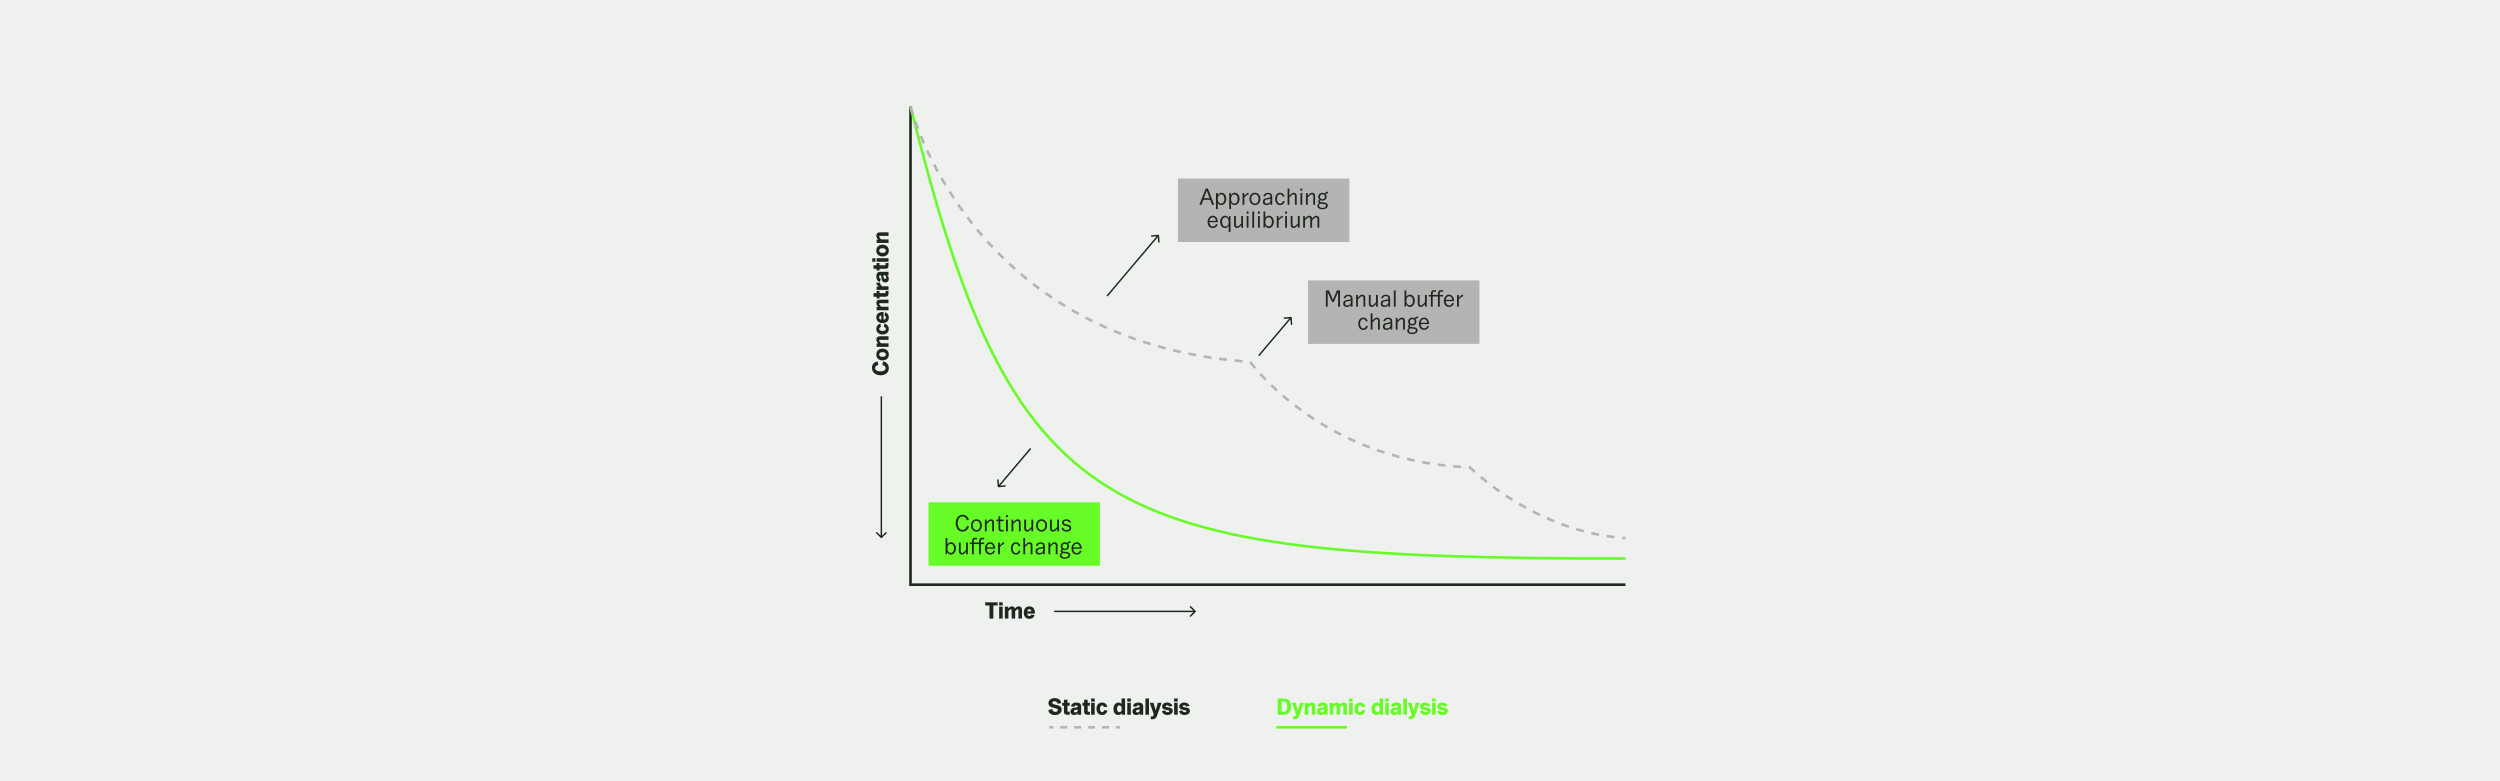 <svg width="1920" height="600" viewBox="0 0 1920 600" fill="none" xmlns="http://www.w3.org/2000/svg">
<rect width="1920" height="600" fill="#EEF1EE"/>
<g clip-path="url(#clip0)">
<path d="M1289.21 41H631V514.8H1289.21V41Z" fill="#EEF1EE"/>
<path d="M844.72 385.77H713.08V434.5H844.72V385.77Z" fill="#67FB28"/>
<path d="M677.45 304.4H676.31V411.4L673.67 408.75C673.45 408.53 673.09 408.53 672.87 408.75C672.65 408.98 672.65 409.33 672.87 409.56L676.48 413.17C676.7 413.39 677.06 413.39 677.28 413.17L680.89 409.56C681.11 409.33 681.11 408.98 680.89 408.75C680.67 408.53 680.31 408.53 680.09 408.75L677.45 411.4V305.53" fill="#1E281E"/>
<path d="M809.55 469V470.13H916.5L913.85 472.78C913.63 473 913.63 473.37 913.85 473.59C914.07 473.81 914.44 473.81 914.66 473.59L918.27 469.98C918.49 469.75 918.49 469.4 918.27 469.17L914.66 465.56C914.44 465.34 914.07 465.34 913.85 465.56C913.63 465.78 913.63 466.15 913.85 466.37L916.5 469.01H810.68" fill="#1E281E"/>
<path d="M762.89 475.06H759.92V465H756.64V462.57H766.19V465H762.89V475.06Z" fill="#1E281E"/>
<path d="M770.06 465H767.34V462.57H770.06V465ZM770.06 475.06H767.34V465.91H770.06V475.06Z" fill="#1E281E"/>
<path d="M784.89 475.06H782.15V468.57C782.15 468.34 782.11 468.17 782.02 468.06C781.93 467.95 781.8 467.89 781.62 467.89C781.43 467.89 781.23 467.95 781.03 468.07C780.83 468.19 780.6 468.39 780.35 468.66L779.66 469.4V475.06H776.92V468.57C776.92 468.34 776.88 468.17 776.79 468.06C776.7 467.95 776.57 467.89 776.39 467.89C776.2 467.89 776 467.95 775.8 468.07C775.6 468.19 775.37 468.39 775.12 468.66L774.44 469.4V475.06H771.72V465.91H774.28V467.28L774.59 466.97C775.08 466.48 775.51 466.14 775.88 465.96C776.25 465.78 776.67 465.69 777.15 465.69C777.77 465.69 778.28 465.82 778.66 466.09C779.04 466.35 779.31 466.75 779.47 467.28H779.51L779.82 466.97C780.31 466.48 780.74 466.14 781.11 465.96C781.48 465.78 781.9 465.69 782.38 465.69C783.23 465.69 783.87 465.94 784.28 466.44C784.69 466.94 784.9 467.71 784.9 468.76V475.06H784.89Z" fill="#1E281E"/>
<path d="M791.51 472.8C791.77 472.59 791.96 472.29 792.1 471.89L794.62 472.43C794.34 473.34 793.85 474.05 793.15 474.54C792.45 475.03 791.59 475.28 790.56 475.28C789.21 475.28 788.16 474.86 787.4 474.02C786.64 473.18 786.26 472.01 786.26 470.51C786.26 469.04 786.65 467.88 787.44 467.01C788.23 466.14 789.27 465.7 790.58 465.7C791.87 465.7 792.89 466.12 793.64 466.97C794.4 467.82 794.78 468.96 794.78 470.39C794.78 470.63 794.78 470.82 794.77 470.97C794.76 471.11 794.76 471.21 794.76 471.26H788.9C788.97 471.85 789.15 472.31 789.44 472.64C789.73 472.97 790.1 473.14 790.56 473.14C790.94 473.11 791.25 473.01 791.51 472.8ZM789.43 468.27C789.15 468.55 788.98 468.95 788.91 469.5H792.12C792.05 468.96 791.88 468.55 791.61 468.27C791.34 467.99 790.98 467.86 790.52 467.86C790.07 467.85 789.71 467.99 789.43 468.27Z" fill="#1E281E"/>
<path d="M813.48 537.21C814.34 537.88 814.88 538.83 815.09 540.04L812.26 540.45C812.08 539.81 811.79 539.34 811.4 539.02C811.01 538.7 810.52 538.54 809.93 538.54C809.41 538.54 808.99 538.65 808.66 538.86C808.33 539.08 808.16 539.35 808.16 539.69C808.16 540.06 808.33 540.36 808.66 540.59C808.99 540.82 809.73 541.05 810.89 541.29C811.78 541.47 812.43 541.64 812.85 541.79C813.27 541.94 813.63 542.11 813.93 542.3C814.42 542.61 814.79 542.99 815.02 543.44C815.25 543.89 815.37 544.42 815.37 545.04C815.37 546.22 814.89 547.19 813.93 547.97C812.97 548.75 811.75 549.13 810.27 549.13C808.79 549.13 807.62 548.81 806.77 548.18C805.91 547.55 805.34 546.6 805.07 545.32L808.01 544.54C808.13 545.21 808.41 545.75 808.86 546.14C809.3 546.54 809.83 546.73 810.45 546.73C811.03 546.73 811.49 546.6 811.86 546.35C812.23 546.1 812.4 545.77 812.4 545.38C812.4 545 812.23 544.68 811.89 544.44C811.55 544.2 810.79 543.95 809.63 543.68C808.76 543.49 808.13 543.32 807.71 543.17C807.3 543.02 806.94 542.85 806.64 542.67C806.16 542.37 805.8 542 805.57 541.55C805.34 541.1 805.22 540.59 805.22 540C805.22 538.85 805.66 537.92 806.55 537.22C807.44 536.52 808.62 536.17 810.1 536.17C811.49 536.2 812.63 536.53 813.48 537.21Z" fill="#1E281E"/>
<path d="M821.57 548.92H819.71C818.74 548.92 818.06 548.72 817.67 548.33C817.29 547.93 817.09 547.28 817.09 546.37V541.99H815.77V539.77H817.09V537.41H819.83V539.77H821.56V541.99H819.83V546.06C819.83 546.26 819.89 546.42 820.01 546.52C820.13 546.62 820.31 546.67 820.55 546.67H821.56V548.92H821.57Z" fill="#1E281E"/>
<path d="M830.34 548.92H827.67L827.65 547.77H827.63C827.38 548.23 827.03 548.57 826.58 548.8C826.14 549.03 825.59 549.14 824.94 549.14C824.05 549.14 823.35 548.9 822.85 548.41C822.35 547.92 822.09 547.26 822.09 546.42C822.09 545.6 822.35 544.95 822.87 544.46C823.39 543.97 824.15 543.66 825.13 543.54C825.26 543.53 825.49 543.5 825.81 543.47C826.13 543.43 826.38 543.4 826.55 543.38C826.92 543.32 827.19 543.23 827.36 543.11C827.53 542.99 827.61 542.83 827.61 542.64V542.57C827.61 542.28 827.51 542.07 827.3 541.93C827.1 541.79 826.78 541.72 826.36 541.72C826 541.72 825.7 541.82 825.46 542.04C825.22 542.25 825.05 542.55 824.94 542.95L822.42 542.3C822.72 541.35 823.21 540.66 823.88 540.22C824.55 539.78 825.46 539.56 826.6 539.56C827.87 539.56 828.81 539.81 829.41 540.3C830.01 540.79 830.31 541.55 830.31 542.57V548.92H830.34ZM827.22 546.72C827.47 546.43 827.6 545.97 827.6 545.35V544.72C827.46 544.83 827.28 544.92 827.08 544.99C826.88 545.06 826.57 545.12 826.16 545.17C825.6 545.24 825.23 545.36 825.07 545.52C824.91 545.68 824.83 545.93 824.83 546.25C824.83 546.56 824.93 546.79 825.12 546.93C825.31 547.07 825.62 547.15 826.06 547.15C826.58 547.15 826.97 547.01 827.22 546.72Z" fill="#1E281E"/>
<path d="M837.06 548.92H835.2C834.23 548.92 833.55 548.72 833.16 548.33C832.78 547.93 832.58 547.28 832.58 546.37V541.99H831.26V539.77H832.58V537.41H835.32V539.77H837.05V541.99H835.32V546.06C835.32 546.26 835.38 546.42 835.5 546.52C835.62 546.62 835.8 546.67 836.04 546.67H837.05V548.92H837.06Z" fill="#1E281E"/>
<path d="M840.72 538.86H838V536.43H840.72V538.86ZM840.72 548.92H838V539.77H840.72V548.92Z" fill="#1E281E"/>
<path d="M847.4 546.53C847.65 546.27 847.82 545.88 847.91 545.37L850.49 545.71C850.27 546.76 849.79 547.59 849.05 548.21C848.31 548.83 847.41 549.14 846.36 549.14C845.06 549.14 844.03 548.7 843.25 547.83C842.48 546.96 842.09 545.78 842.09 544.29C842.09 542.85 842.49 541.7 843.28 540.84C844.07 539.98 845.12 539.55 846.42 539.55C847.45 539.55 848.33 539.84 849.04 540.41C849.75 540.98 850.22 541.78 850.44 542.8L847.84 543.03C847.73 542.63 847.55 542.32 847.29 542.1C847.03 541.88 846.73 541.77 846.38 541.77C845.89 541.77 845.5 541.99 845.23 542.44C844.96 542.89 844.82 543.52 844.82 544.33C844.82 545.16 844.96 545.8 845.23 546.25C845.51 546.7 845.91 546.93 846.44 546.93C846.83 546.92 847.15 546.79 847.4 546.53Z" fill="#1E281E"/>
<path d="M864.09 548.92H861.46V547.6H861.42C861.19 548.1 860.86 548.49 860.42 548.74C859.98 549 859.46 549.13 858.86 549.13C857.74 549.13 856.85 548.72 856.17 547.89C855.49 547.06 855.16 545.94 855.16 544.52C855.16 543.04 855.52 541.84 856.25 540.93C856.98 540.02 857.9 539.55 859.03 539.55C859.57 539.55 860.05 539.66 860.46 539.88C860.87 540.1 861.17 540.38 861.33 540.74H861.35V536.43H864.07V548.92H864.09ZM858.37 546.29C858.68 546.73 859.12 546.96 859.69 546.96C860.26 546.96 860.71 546.74 861.01 546.29C861.32 545.85 861.47 545.2 861.47 544.36C861.47 543.52 861.31 542.87 861 542.41C860.69 541.95 860.25 541.73 859.68 541.73C859.12 541.73 858.68 541.96 858.36 542.41C858.05 542.86 857.89 543.51 857.89 544.37C857.91 545.2 858.07 545.84 858.37 546.29Z" fill="#1E281E"/>
<path d="M868.47 538.86H865.75V536.43H868.47V538.86ZM868.47 548.92H865.75V539.77H868.47V548.92Z" fill="#1E281E"/>
<path d="M877.97 548.92H875.3L875.28 547.77H875.26C875.01 548.23 874.66 548.57 874.21 548.8C873.77 549.03 873.22 549.14 872.57 549.14C871.68 549.14 870.98 548.9 870.48 548.41C869.98 547.92 869.72 547.26 869.72 546.42C869.72 545.6 869.98 544.95 870.5 544.46C871.02 543.97 871.78 543.66 872.76 543.54C872.89 543.53 873.12 543.5 873.44 543.47C873.76 543.43 874.01 543.4 874.18 543.38C874.55 543.32 874.82 543.23 874.99 543.11C875.16 542.99 875.24 542.83 875.24 542.64V542.57C875.24 542.28 875.14 542.07 874.93 541.93C874.73 541.79 874.41 541.72 873.99 541.72C873.63 541.72 873.33 541.82 873.09 542.04C872.85 542.25 872.68 542.55 872.57 542.95L870.05 542.3C870.35 541.35 870.84 540.66 871.51 540.22C872.18 539.78 873.09 539.56 874.23 539.56C875.5 539.56 876.44 539.81 877.04 540.3C877.64 540.79 877.94 541.55 877.94 542.57V548.92H877.97ZM874.85 546.72C875.1 546.43 875.23 545.97 875.23 545.35V544.72C875.09 544.83 874.91 544.92 874.71 544.99C874.51 545.06 874.2 545.12 873.79 545.17C873.23 545.24 872.86 545.36 872.7 545.52C872.54 545.68 872.46 545.93 872.46 546.25C872.46 546.56 872.56 546.79 872.75 546.93C872.94 547.07 873.25 547.15 873.69 547.15C874.21 547.15 874.6 547.01 874.85 546.72Z" fill="#1E281E"/>
<path d="M882.4 548.92H879.68V536.43H882.4V548.92Z" fill="#1E281E"/>
<path d="M883.79 552.38V550.15H884.89C885.36 550.15 885.68 549.93 885.85 549.48C886.02 549.04 886.02 548.52 885.82 547.93L883.03 539.77H885.88L887.57 545.55H887.61L889.23 539.77H892.1L888.46 550.08C888.18 550.87 887.77 551.46 887.21 551.83C886.65 552.2 885.9 552.39 884.95 552.39H883.79V552.38Z" fill="#1E281E"/>
<path d="M898.96 540.25C899.68 540.72 900.17 541.35 900.44 542.14L897.99 542.64C897.85 542.33 897.63 542.09 897.35 541.92C897.07 541.75 896.74 541.67 896.37 541.67C896.01 541.67 895.71 541.74 895.47 541.88C895.23 542.02 895.11 542.2 895.11 542.41C895.11 542.62 895.22 542.77 895.45 542.89C895.68 543 896.2 543.12 897 543.24C897.7 543.35 898.22 543.45 898.56 543.54C898.9 543.63 899.2 543.74 899.45 543.87C899.87 544.07 900.18 544.34 900.39 544.68C900.59 545.02 900.7 545.42 900.7 545.89C900.7 546.84 900.31 547.62 899.52 548.22C898.73 548.83 897.75 549.13 896.56 549.13C895.49 549.13 894.58 548.87 893.84 548.35C893.1 547.83 892.6 547.12 892.36 546.21L894.7 545.54C894.87 545.98 895.14 546.34 895.51 546.59C895.88 546.85 896.31 546.98 896.79 546.98C897.15 546.98 897.45 546.91 897.69 546.77C897.93 546.63 898.05 546.45 898.05 546.22C898.05 546 897.93 545.83 897.7 545.7C897.47 545.57 896.93 545.44 896.1 545.3C895.42 545.18 894.91 545.07 894.58 544.98C894.25 544.88 893.96 544.77 893.72 544.64C893.31 544.42 893.01 544.15 892.81 543.82C892.61 543.49 892.51 543.09 892.51 542.62C892.51 541.7 892.88 540.95 893.62 540.39C894.36 539.82 895.3 539.54 896.44 539.54C897.4 539.55 898.24 539.78 898.96 540.25Z" fill="#1E281E"/>
<path d="M904.46 538.86H901.74V536.43H904.46V538.86ZM904.46 548.92H901.74V539.77H904.46V548.92Z" fill="#1E281E"/>
<path d="M912.11 540.25C912.83 540.72 913.32 541.35 913.59 542.14L911.14 542.64C911 542.33 910.78 542.09 910.5 541.92C910.22 541.75 909.89 541.67 909.52 541.67C909.16 541.67 908.86 541.74 908.62 541.88C908.38 542.02 908.26 542.2 908.26 542.41C908.26 542.62 908.37 542.77 908.6 542.89C908.83 543 909.35 543.12 910.15 543.24C910.85 543.35 911.37 543.45 911.71 543.54C912.05 543.63 912.35 543.74 912.6 543.87C913.02 544.07 913.33 544.34 913.54 544.68C913.74 545.02 913.85 545.42 913.85 545.89C913.85 546.84 913.46 547.62 912.67 548.22C911.88 548.83 910.9 549.13 909.71 549.13C908.64 549.13 907.73 548.87 906.99 548.35C906.25 547.83 905.75 547.12 905.51 546.21L907.85 545.54C908.02 545.98 908.29 546.34 908.66 546.59C909.03 546.85 909.46 546.98 909.94 546.98C910.3 546.98 910.6 546.91 910.84 546.77C911.08 546.63 911.2 546.45 911.2 546.22C911.2 546 911.08 545.83 910.85 545.7C910.62 545.57 910.08 545.44 909.25 545.3C908.57 545.18 908.06 545.07 907.73 544.98C907.4 544.88 907.11 544.77 906.87 544.64C906.46 544.42 906.16 544.15 905.96 543.82C905.76 543.49 905.66 543.09 905.66 542.62C905.66 541.7 906.03 540.95 906.77 540.39C907.51 539.82 908.45 539.54 909.59 539.54C910.55 539.55 911.39 539.78 912.11 540.25Z" fill="#1E281E"/>
<path d="M990.09 547.29C989.09 548.38 987.67 548.92 985.83 548.92H981.29V536.43H985.83C987.7 536.43 989.13 536.97 990.12 538.04C991.11 539.12 991.6 540.66 991.6 542.68C991.6 544.67 991.1 546.2 990.09 547.29ZM984.27 546.74H985.82C986.73 546.74 987.43 546.39 987.91 545.69C988.39 544.99 988.63 543.99 988.63 542.69C988.63 541.33 988.4 540.31 987.93 539.63C987.46 538.95 986.76 538.6 985.82 538.6H984.27V546.74Z" fill="#67FB28"/>
<path d="M993.02 552.38V550.15H994.12C994.59 550.15 994.91 549.93 995.08 549.48C995.25 549.03 995.25 548.52 995.05 547.93L992.26 539.77H995.11L996.8 545.55H996.84L998.46 539.77H1001.33L997.69 550.08C997.41 550.87 997 551.46 996.44 551.83C995.88 552.2 995.13 552.39 994.18 552.39H993.02V552.38Z" fill="#67FB28"/>
<path d="M1010.14 548.92H1007.4V542.43C1007.4 542.2 1007.36 542.03 1007.27 541.92C1007.18 541.81 1007.05 541.75 1006.87 541.75C1006.71 541.75 1006.53 541.81 1006.32 541.93C1006.11 542.05 1005.82 542.27 1005.46 542.6L1004.72 543.27V548.93H1002V539.78H1004.56V541.01L1004.87 540.74C1005.34 540.32 1005.78 540.02 1006.19 539.84C1006.6 539.66 1007.05 539.57 1007.56 539.57C1008.45 539.57 1009.1 539.82 1009.52 540.31C1009.94 540.8 1010.14 541.58 1010.14 542.63V548.92V548.92Z" fill="#67FB28"/>
<path d="M1019.63 548.92H1016.96L1016.94 547.77H1016.92C1016.67 548.23 1016.32 548.57 1015.88 548.8C1015.44 549.03 1014.89 549.14 1014.24 549.14C1013.35 549.14 1012.65 548.9 1012.15 548.41C1011.65 547.92 1011.39 547.26 1011.39 546.42C1011.39 545.6 1011.65 544.95 1012.17 544.46C1012.69 543.97 1013.45 543.66 1014.43 543.54C1014.56 543.53 1014.79 543.5 1015.11 543.47C1015.43 543.44 1015.68 543.4 1015.85 543.38C1016.22 543.32 1016.49 543.23 1016.66 543.11C1016.83 542.99 1016.91 542.83 1016.91 542.64V542.57C1016.91 542.28 1016.81 542.07 1016.6 541.93C1016.39 541.79 1016.08 541.72 1015.66 541.72C1015.3 541.72 1015 541.82 1014.76 542.04C1014.52 542.25 1014.35 542.55 1014.24 542.95L1011.72 542.3C1012.02 541.35 1012.51 540.66 1013.18 540.22C1013.85 539.78 1014.76 539.56 1015.9 539.56C1017.17 539.56 1018.11 539.81 1018.71 540.3C1019.31 540.79 1019.61 541.55 1019.61 542.57V548.92H1019.63ZM1016.52 546.72C1016.77 546.43 1016.9 545.97 1016.9 545.35V544.72C1016.76 544.83 1016.58 544.92 1016.38 544.99C1016.18 545.06 1015.87 545.12 1015.46 545.17C1014.9 545.24 1014.53 545.36 1014.37 545.52C1014.21 545.68 1014.13 545.93 1014.13 546.25C1014.13 546.56 1014.23 546.79 1014.42 546.93C1014.61 547.07 1014.92 547.15 1015.36 547.15C1015.87 547.15 1016.26 547.01 1016.52 546.72Z" fill="#67FB28"/>
<path d="M1034.46 548.92H1031.72V542.43C1031.72 542.2 1031.68 542.03 1031.59 541.92C1031.5 541.81 1031.37 541.75 1031.19 541.75C1031 541.75 1030.8 541.81 1030.6 541.93C1030.4 542.05 1030.17 542.25 1029.92 542.52L1029.23 543.26V548.92H1026.49V542.43C1026.49 542.2 1026.45 542.03 1026.36 541.92C1026.27 541.81 1026.14 541.75 1025.96 541.75C1025.77 541.75 1025.57 541.81 1025.37 541.93C1025.17 542.05 1024.94 542.25 1024.69 542.52L1024.01 543.26V548.92H1021.29V539.77H1023.85V541.14L1024.16 540.83C1024.65 540.34 1025.08 540 1025.45 539.82C1025.82 539.64 1026.24 539.55 1026.72 539.55C1027.34 539.55 1027.85 539.68 1028.23 539.95C1028.61 540.21 1028.89 540.61 1029.04 541.14H1029.08L1029.39 540.83C1029.88 540.34 1030.31 540 1030.68 539.82C1031.05 539.64 1031.47 539.55 1031.95 539.55C1032.8 539.55 1033.44 539.8 1033.85 540.3C1034.27 540.8 1034.47 541.57 1034.47 542.62V548.92H1034.46Z" fill="#67FB28"/>
<path d="M1038.84 538.86H1036.12V536.43H1038.84V538.86ZM1038.84 548.92H1036.12V539.77H1038.84V548.92Z" fill="#67FB28"/>
<path d="M1045.52 546.53C1045.77 546.27 1045.94 545.88 1046.03 545.37L1048.61 545.71C1048.39 546.76 1047.91 547.59 1047.17 548.21C1046.43 548.83 1045.53 549.14 1044.49 549.14C1043.19 549.14 1042.16 548.7 1041.38 547.83C1040.6 546.96 1040.22 545.78 1040.22 544.29C1040.22 542.85 1040.62 541.7 1041.41 540.84C1042.2 539.98 1043.25 539.55 1044.55 539.55C1045.58 539.55 1046.46 539.84 1047.17 540.41C1047.88 540.98 1048.35 541.78 1048.57 542.8L1045.98 543.03C1045.87 542.63 1045.69 542.32 1045.43 542.1C1045.17 541.88 1044.87 541.77 1044.52 541.77C1044.03 541.77 1043.64 541.99 1043.37 542.44C1043.1 542.89 1042.96 543.52 1042.96 544.33C1042.96 545.16 1043.1 545.8 1043.37 546.25C1043.65 546.7 1044.05 546.93 1044.58 546.93C1044.95 546.92 1045.27 546.79 1045.52 546.53Z" fill="#67FB28"/>
<path d="M1062.21 548.92H1059.58V547.6H1059.54C1059.31 548.1 1058.98 548.49 1058.54 548.74C1058.1 549 1057.58 549.13 1056.98 549.13C1055.86 549.13 1054.97 548.72 1054.29 547.89C1053.61 547.06 1053.28 545.94 1053.28 544.52C1053.28 543.04 1053.64 541.84 1054.37 540.93C1055.1 540.01 1056.03 539.55 1057.15 539.55C1057.69 539.55 1058.17 539.66 1058.58 539.88C1059 540.1 1059.29 540.38 1059.45 540.74H1059.47V536.43H1062.19V548.92H1062.21ZM1056.49 546.29C1056.8 546.73 1057.24 546.96 1057.82 546.96C1058.4 546.96 1058.84 546.74 1059.14 546.29C1059.44 545.84 1059.6 545.2 1059.6 544.36C1059.6 543.52 1059.44 542.87 1059.13 542.41C1058.82 541.95 1058.38 541.73 1057.81 541.73C1057.24 541.73 1056.81 541.96 1056.49 542.41C1056.18 542.86 1056.02 543.51 1056.02 544.37C1056.03 545.2 1056.19 545.84 1056.49 546.29Z" fill="#67FB28"/>
<path d="M1066.59 538.86H1063.87V536.43H1066.59V538.86ZM1066.59 548.92H1063.87V539.77H1066.59V548.92Z" fill="#67FB28"/>
<path d="M1076.09 548.92H1073.42L1073.4 547.77H1073.38C1073.13 548.23 1072.78 548.57 1072.34 548.8C1071.9 549.03 1071.35 549.14 1070.7 549.14C1069.81 549.14 1069.11 548.9 1068.61 548.41C1068.11 547.92 1067.85 547.26 1067.85 546.42C1067.85 545.6 1068.11 544.95 1068.63 544.46C1069.15 543.97 1069.91 543.66 1070.89 543.54C1071.02 543.53 1071.25 543.5 1071.57 543.47C1071.89 543.44 1072.14 543.4 1072.31 543.38C1072.68 543.32 1072.95 543.23 1073.12 543.11C1073.29 542.99 1073.37 542.83 1073.37 542.64V542.57C1073.37 542.28 1073.27 542.07 1073.06 541.93C1072.85 541.79 1072.54 541.72 1072.12 541.72C1071.76 541.72 1071.46 541.82 1071.22 542.04C1070.98 542.25 1070.81 542.55 1070.7 542.95L1068.18 542.3C1068.48 541.35 1068.97 540.66 1069.64 540.22C1070.31 539.78 1071.22 539.56 1072.36 539.56C1073.63 539.56 1074.57 539.81 1075.17 540.3C1075.77 540.79 1076.07 541.55 1076.07 542.57V548.92H1076.09ZM1072.97 546.72C1073.22 546.43 1073.35 545.97 1073.35 545.35V544.72C1073.21 544.83 1073.03 544.92 1072.83 544.99C1072.63 545.06 1072.32 545.12 1071.91 545.17C1071.35 545.24 1070.98 545.36 1070.82 545.52C1070.66 545.68 1070.58 545.93 1070.58 546.25C1070.58 546.56 1070.68 546.79 1070.87 546.93C1071.06 547.07 1071.37 547.15 1071.81 547.15C1072.33 547.15 1072.72 547.01 1072.97 546.72Z" fill="#67FB28"/>
<path d="M1080.52 548.92H1077.8V536.43H1080.52V548.92Z" fill="#67FB28"/>
<path d="M1081.91 552.38V550.15H1083.01C1083.48 550.15 1083.8 549.93 1083.97 549.48C1084.14 549.03 1084.14 548.52 1083.94 547.93L1081.15 539.77H1084L1085.69 545.55H1085.73L1087.35 539.77H1090.22L1086.58 550.08C1086.3 550.87 1085.89 551.46 1085.33 551.83C1084.77 552.2 1084.02 552.39 1083.07 552.39H1081.91V552.38Z" fill="#67FB28"/>
<path d="M1097.08 540.25C1097.8 540.72 1098.29 541.35 1098.56 542.14L1096.11 542.64C1095.97 542.33 1095.75 542.09 1095.47 541.92C1095.19 541.75 1094.86 541.67 1094.49 541.67C1094.13 541.67 1093.83 541.74 1093.59 541.88C1093.35 542.02 1093.23 542.2 1093.23 542.41C1093.23 542.62 1093.34 542.77 1093.57 542.89C1093.8 543 1094.32 543.12 1095.12 543.24C1095.82 543.35 1096.34 543.45 1096.68 543.54C1097.02 543.63 1097.32 543.74 1097.57 543.87C1097.99 544.07 1098.3 544.34 1098.51 544.68C1098.71 545.02 1098.82 545.42 1098.82 545.89C1098.82 546.84 1098.43 547.62 1097.64 548.22C1096.85 548.83 1095.87 549.13 1094.68 549.13C1093.61 549.13 1092.7 548.87 1091.96 548.35C1091.22 547.83 1090.72 547.12 1090.48 546.21L1092.82 545.54C1092.99 545.98 1093.26 546.34 1093.63 546.59C1094 546.85 1094.43 546.98 1094.91 546.98C1095.27 546.98 1095.57 546.91 1095.81 546.77C1096.05 546.63 1096.17 546.45 1096.17 546.22C1096.17 546 1096.05 545.83 1095.82 545.7C1095.59 545.57 1095.05 545.44 1094.22 545.3C1093.54 545.18 1093.03 545.07 1092.7 544.98C1092.37 544.88 1092.08 544.77 1091.84 544.64C1091.43 544.42 1091.13 544.15 1090.93 543.82C1090.73 543.49 1090.63 543.09 1090.63 542.62C1090.63 541.7 1091 540.95 1091.74 540.39C1092.48 539.82 1093.42 539.54 1094.56 539.54C1095.52 539.55 1096.36 539.78 1097.08 540.25Z" fill="#67FB28"/>
<path d="M1102.58 538.86H1099.86V536.43H1102.58V538.86ZM1102.58 548.92H1099.86V539.77H1102.58V548.92Z" fill="#67FB28"/>
<path d="M1110.23 540.25C1110.95 540.72 1111.44 541.35 1111.71 542.14L1109.26 542.64C1109.12 542.33 1108.9 542.09 1108.62 541.92C1108.34 541.75 1108.01 541.67 1107.64 541.67C1107.28 541.67 1106.98 541.74 1106.74 541.88C1106.5 542.02 1106.38 542.2 1106.38 542.41C1106.38 542.62 1106.49 542.77 1106.72 542.89C1106.95 543 1107.47 543.12 1108.27 543.24C1108.97 543.35 1109.49 543.45 1109.83 543.54C1110.17 543.63 1110.47 543.74 1110.72 543.87C1111.14 544.07 1111.45 544.34 1111.66 544.68C1111.86 545.02 1111.97 545.42 1111.97 545.89C1111.97 546.84 1111.58 547.62 1110.79 548.22C1110 548.83 1109.02 549.13 1107.83 549.13C1106.76 549.13 1105.85 548.87 1105.11 548.35C1104.37 547.83 1103.87 547.12 1103.63 546.21L1105.97 545.54C1106.14 545.98 1106.41 546.34 1106.78 546.59C1107.15 546.85 1107.58 546.98 1108.06 546.98C1108.42 546.98 1108.72 546.91 1108.96 546.77C1109.2 546.63 1109.32 546.45 1109.32 546.22C1109.32 546 1109.2 545.83 1108.97 545.7C1108.74 545.57 1108.2 545.44 1107.37 545.3C1106.69 545.18 1106.18 545.07 1105.85 544.98C1105.52 544.88 1105.23 544.77 1104.99 544.64C1104.58 544.42 1104.28 544.15 1104.08 543.82C1103.88 543.49 1103.78 543.09 1103.78 542.62C1103.78 541.7 1104.15 540.95 1104.89 540.39C1105.63 539.82 1106.57 539.54 1107.71 539.54C1108.67 539.55 1109.51 539.78 1110.23 540.25Z" fill="#67FB28"/>
<path d="M741.34 406.2C741.9 405.68 742.32 404.93 742.6 403.93L744.17 404.15C743.82 405.47 743.22 406.49 742.37 407.21C741.52 407.93 740.47 408.29 739.23 408.29C737.66 408.29 736.39 407.68 735.43 406.47C734.47 405.26 733.99 403.69 733.99 401.78C733.99 399.88 734.47 398.33 735.43 397.13C736.39 395.93 737.66 395.33 739.25 395.33C740.45 395.33 741.47 395.66 742.3 396.33C743.13 397 743.73 397.95 744.1 399.21L742.51 399.5C742.21 398.54 741.79 397.82 741.25 397.35C740.71 396.88 740.04 396.64 739.23 396.64C738.11 396.64 737.22 397.13 736.54 398.1C735.87 399.07 735.53 400.31 735.53 401.79C735.53 403.28 735.87 404.52 736.54 405.5C737.21 406.48 738.11 406.98 739.23 406.98C740.07 406.98 740.77 406.72 741.34 406.2Z" fill="#1E281E"/>
<path d="M752.91 406.95C752.13 407.85 751.12 408.29 749.88 408.29C748.65 408.29 747.65 407.84 746.87 406.95C746.09 406.06 745.7 404.92 745.7 403.55C745.7 402.18 746.09 401.05 746.87 400.15C747.65 399.26 748.65 398.81 749.88 398.81C751.12 398.81 752.13 399.26 752.91 400.15C753.69 401.05 754.08 402.18 754.08 403.55C754.08 404.92 753.69 406.06 752.91 406.95ZM747.83 406.1C748.35 406.77 749.03 407.11 749.87 407.11C750.71 407.11 751.39 406.77 751.92 406.1C752.44 405.43 752.7 404.58 752.7 403.56C752.7 402.54 752.44 401.69 751.92 401.02C751.4 400.35 750.72 400.01 749.87 400.01C749.03 400.01 748.35 400.35 747.83 401.02C747.31 401.69 747.05 402.54 747.05 403.56C747.05 404.58 747.31 405.42 747.83 406.1Z" fill="#1E281E"/>
<path d="M763.41 408.06H762.02V401.34C762.02 400.97 761.92 400.66 761.71 400.42C761.5 400.18 761.25 400.06 760.94 400.06C760.72 400.06 760.51 400.1 760.29 400.19C760.07 400.28 759.88 400.42 759.7 400.6L757.77 402.38V408.06H756.38V399.05H757.75V401.07L759.08 399.74C759.39 399.43 759.72 399.2 760.05 399.05C760.38 398.9 760.75 398.83 761.15 398.83C761.82 398.83 762.37 399.05 762.78 399.48C763.19 399.91 763.4 400.49 763.4 401.21V408.06H763.41Z" fill="#1E281E"/>
<path d="M770.15 406.99C770.37 406.95 770.58 406.89 770.78 406.82V408.01C770.58 408.08 770.37 408.14 770.15 408.17C769.93 408.2 769.68 408.22 769.38 408.22C768.47 408.22 767.81 408.01 767.42 407.6C767.02 407.19 766.83 406.53 766.83 405.63V400.24H765.15V399.05H766.83V396.51H768.22V399.05H770.8V400.24H768.22V405.77C768.22 406.2 768.32 406.52 768.54 406.73C768.75 406.94 769.07 407.05 769.5 407.05C769.71 407.05 769.94 407.03 770.15 406.99Z" fill="#1E281E"/>
<path d="M774.04 397.27H772.58V395.58H774.04V397.27ZM774.01 408.06H772.62V399.05H774.01V408.06Z" fill="#1E281E"/>
<path d="M783.88 408.06H782.49V401.34C782.49 400.97 782.39 400.66 782.18 400.42C781.97 400.18 781.72 400.06 781.41 400.06C781.19 400.06 780.98 400.1 780.76 400.19C780.54 400.28 780.35 400.42 780.17 400.6L778.24 402.38V408.06H776.85V399.05H778.22V401.07L779.55 399.74C779.86 399.43 780.19 399.2 780.52 399.05C780.85 398.9 781.22 398.83 781.62 398.83C782.29 398.83 782.84 399.05 783.25 399.48C783.66 399.91 783.87 400.49 783.87 401.21V408.06H783.88Z" fill="#1E281E"/>
<path d="M793.51 408.06H792.18V406.17L790.97 407.34C790.63 407.66 790.29 407.9 789.94 408.06C789.59 408.22 789.23 408.29 788.84 408.29C788.2 408.29 787.67 408.07 787.25 407.62C786.83 407.18 786.62 406.62 786.62 405.94V399.04H788.01V405.78C788.01 406.1 788.11 406.4 788.33 406.66C788.54 406.92 788.78 407.06 789.06 407.06C789.28 407.06 789.49 407.01 789.7 406.92C789.91 406.82 790.11 406.69 790.3 406.51L792.12 404.74V399.04H793.51V408.06V408.06Z" fill="#1E281E"/>
<path d="M802.95 406.95C802.17 407.85 801.16 408.29 799.92 408.29C798.69 408.29 797.69 407.84 796.91 406.95C796.13 406.06 795.74 404.92 795.74 403.55C795.74 402.18 796.13 401.05 796.91 400.15C797.69 399.26 798.69 398.81 799.92 398.81C801.16 398.81 802.17 399.26 802.95 400.15C803.73 401.05 804.12 402.18 804.12 403.55C804.12 404.92 803.73 406.06 802.95 406.95ZM797.88 406.1C798.4 406.77 799.08 407.11 799.92 407.11C800.76 407.11 801.44 406.77 801.97 406.1C802.49 405.43 802.75 404.58 802.75 403.56C802.75 402.54 802.49 401.69 801.97 401.02C801.45 400.35 800.77 400.01 799.92 400.01C799.08 400.01 798.4 400.35 797.88 401.02C797.36 401.69 797.1 402.54 797.1 403.56C797.09 404.58 797.35 405.42 797.88 406.1Z" fill="#1E281E"/>
<path d="M813.31 408.06H811.98V406.17L810.77 407.34C810.43 407.66 810.09 407.9 809.74 408.06C809.39 408.22 809.03 408.29 808.64 408.29C808 408.29 807.47 408.07 807.05 407.62C806.63 407.18 806.42 406.62 806.42 405.94V399.04H807.81V405.78C807.81 406.1 807.91 406.4 808.13 406.66C808.34 406.92 808.58 407.06 808.86 407.06C809.08 407.06 809.29 407.01 809.5 406.92C809.71 406.82 809.91 406.69 810.1 406.51L811.92 404.74V399.04H813.31V408.06V408.06Z" fill="#1E281E"/>
<path d="M821.19 399.36C821.77 399.73 822.21 400.29 822.5 401.05L821.2 401.46C821.03 400.98 820.75 400.62 820.35 400.37C819.95 400.12 819.47 400 818.89 400C818.29 400 817.81 400.11 817.46 400.33C817.11 400.55 816.93 400.84 816.93 401.21C816.93 401.58 817.08 401.88 817.38 402.11C817.68 402.34 818.34 402.56 819.36 402.78C820.03 402.92 820.53 403.05 820.84 403.16C821.15 403.27 821.42 403.39 821.65 403.52C822.01 403.74 822.28 404.01 822.46 404.34C822.64 404.67 822.73 405.06 822.73 405.5C822.73 406.34 822.4 407.02 821.74 407.53C821.08 408.04 820.2 408.3 819.11 408.3C818.06 408.3 817.22 408.07 816.58 407.61C815.94 407.15 815.51 406.46 815.29 405.55L816.62 405.26C816.8 405.91 817.09 406.38 817.48 406.68C817.87 406.97 818.41 407.12 819.11 407.12C819.78 407.12 820.32 406.99 820.73 406.72C821.14 406.46 821.34 406.1 821.34 405.66C821.34 405.26 821.19 404.94 820.88 404.7C820.57 404.46 819.9 404.23 818.87 404.02C818.22 403.88 817.75 403.76 817.45 403.66C817.15 403.56 816.89 403.45 816.68 403.32C816.32 403.1 816.06 402.84 815.89 402.53C815.72 402.22 815.64 401.85 815.64 401.41C815.64 400.62 815.94 399.99 816.54 399.53C817.14 399.07 817.95 398.84 818.96 398.84C819.86 398.82 820.61 399 821.19 399.36Z" fill="#1E281E"/>
<path d="M727.03 425.68H726.22V413.19H727.61V418.04H727.63C727.98 417.51 728.39 417.11 728.87 416.84C729.35 416.57 729.88 416.43 730.46 416.43C731.48 416.43 732.35 416.89 733.07 417.82C733.79 418.75 734.15 419.87 734.15 421.19C734.15 422.51 733.78 423.63 733.03 424.54C732.29 425.45 731.37 425.91 730.27 425.91C729.71 425.91 729.19 425.76 728.71 425.47C728.24 425.18 727.84 424.75 727.53 424.2H727.51L727.03 425.68ZM728.27 423.68C728.73 424.28 729.38 424.58 730.22 424.58C730.99 424.58 731.59 424.27 732.03 423.66C732.47 423.05 732.69 422.22 732.69 421.19C732.69 420.17 732.46 419.34 732.01 418.7C731.56 418.06 730.94 417.74 730.17 417.74C729.38 417.74 728.75 418.06 728.29 418.69C727.83 419.32 727.6 420.15 727.6 421.19C727.59 422.25 727.82 423.08 728.27 423.68Z" fill="#1E281E"/>
<path d="M743.32 425.68H741.99V423.79L740.78 424.96C740.44 425.28 740.1 425.52 739.75 425.68C739.4 425.84 739.04 425.91 738.65 425.91C738.01 425.91 737.48 425.69 737.06 425.24C736.64 424.8 736.43 424.24 736.43 423.56V416.66H737.82V423.4C737.82 423.72 737.92 424.02 738.14 424.28C738.35 424.54 738.59 424.68 738.87 424.68C739.09 424.68 739.3 424.63 739.51 424.54C739.72 424.44 739.92 424.31 740.11 424.13L741.93 422.36V416.66H743.32V425.68Z" fill="#1E281E"/>
<path d="M753.32 425.68H751.93V417.86H747.88V425.68H746.49V417.86H744.81V416.67H746.49V415.77C746.49 414.82 746.7 414.11 747.12 413.65C747.54 413.19 748.18 412.96 749.05 412.96C749.39 412.96 749.65 412.97 749.84 413C750.03 413.03 750.24 413.09 750.45 413.17V414.38C750.25 414.31 750.04 414.25 749.82 414.21C749.6 414.17 749.38 414.15 749.15 414.15C748.72 414.15 748.4 414.26 748.19 414.47C747.98 414.68 747.87 415 747.87 415.43V416.67H751.92V415.77C751.92 414.82 752.13 414.11 752.55 413.65C752.97 413.19 753.61 412.96 754.48 412.96C754.82 412.96 755.08 412.97 755.27 413C755.46 413.03 755.67 413.09 755.88 413.17V414.38C755.68 414.31 755.47 414.25 755.25 414.21C755.03 414.17 754.81 414.15 754.58 414.15C754.15 414.15 753.83 414.26 753.62 414.47C753.41 414.68 753.3 415 753.3 415.43V416.67H755.88V417.86H753.3V425.68H753.32Z" fill="#1E281E"/>
<path d="M761.96 424.28C762.34 423.98 762.67 423.49 762.93 422.8L764.25 423.11C763.93 424 763.43 424.69 762.77 425.18C762.11 425.67 761.34 425.92 760.46 425.92C759.21 425.92 758.23 425.49 757.51 424.64C756.8 423.79 756.44 422.63 756.44 421.18C756.44 419.87 756.82 418.75 757.58 417.83C758.34 416.91 759.26 416.44 760.36 416.44C761.53 416.44 762.47 416.89 763.2 417.78C763.93 418.68 764.29 419.81 764.29 421.18V421.43H757.84C757.84 422.38 758.09 423.17 758.59 423.79C759.09 424.41 759.72 424.73 760.47 424.73C761.08 424.73 761.58 424.57 761.96 424.28ZM758.65 418.44C758.18 418.98 757.93 419.64 757.89 420.4H762.86C762.79 419.55 762.53 418.87 762.08 418.37C761.63 417.87 761.06 417.62 760.36 417.62C759.69 417.62 759.12 417.9 758.65 418.44Z" fill="#1E281E"/>
<path d="M767.95 425.68H766.56V416.67H767.89V418.76L769.08 417.57C769.61 417.04 770 416.72 770.24 416.61C770.49 416.5 770.8 416.44 771.19 416.44V417.88C770.81 417.88 770.47 417.94 770.19 418.06C769.91 418.18 769.61 418.4 769.3 418.71L767.95 420.03V425.68V425.68Z" fill="#1E281E"/>
<path d="M781.57 424.26C781.91 423.95 782.18 423.44 782.38 422.75L783.79 422.98C783.47 423.99 783.02 424.73 782.44 425.21C781.86 425.69 781.12 425.92 780.21 425.92C779.06 425.92 778.13 425.49 777.44 424.64C776.75 423.79 776.4 422.63 776.4 421.18C776.4 419.74 776.75 418.59 777.45 417.73C778.15 416.87 779.07 416.44 780.21 416.44C781.03 416.44 781.73 416.67 782.33 417.14C782.93 417.61 783.38 418.29 783.71 419.18L782.32 419.49C782.07 418.85 781.77 418.38 781.43 418.08C781.09 417.78 780.68 417.63 780.21 417.63C779.48 417.63 778.89 417.96 778.44 418.62C777.99 419.28 777.76 420.13 777.76 421.18C777.76 422.21 778 423.06 778.48 423.73C778.96 424.4 779.55 424.73 780.25 424.73C780.79 424.73 781.23 424.57 781.57 424.26Z" fill="#1E281E"/>
<path d="M792.94 425.68H791.55V418.96C791.55 418.59 791.45 418.28 791.24 418.04C791.03 417.8 790.78 417.68 790.47 417.68C790.25 417.68 790.04 417.72 789.82 417.81C789.6 417.9 789.41 418.04 789.23 418.22L787.3 420V425.68H785.91V413.19H787.3V418.67L788.58 417.39C788.9 417.06 789.24 416.82 789.59 416.67C789.94 416.51 790.3 416.44 790.69 416.44C791.36 416.44 791.91 416.66 792.32 417.09C792.73 417.52 792.94 418.1 792.94 418.82V425.68Z" fill="#1E281E"/>
<path d="M802.45 425.68H801.12V424.44H801.05C800.73 424.94 800.32 425.32 799.82 425.56C799.33 425.8 798.74 425.92 798.07 425.92C797.15 425.92 796.45 425.7 795.97 425.26C795.49 424.82 795.26 424.18 795.26 423.32C795.26 422.45 795.53 421.8 796.06 421.36C796.59 420.92 797.62 420.59 799.15 420.39C800.03 420.27 800.57 420.15 800.79 420.03C801.01 419.91 801.11 419.72 801.11 419.45V419.38C801.11 418.77 800.95 418.31 800.63 418.02C800.31 417.73 799.82 417.58 799.16 417.58C798.57 417.58 798.1 417.71 797.75 417.97C797.4 418.23 797.12 418.66 796.91 419.28L795.47 419.1C795.87 418.14 796.37 417.46 796.97 417.06C797.57 416.66 798.32 416.46 799.22 416.46C800.25 416.46 801.05 416.72 801.61 417.23C802.17 417.75 802.45 418.46 802.45 419.37V425.68ZM800.32 424.08C800.83 423.61 801.09 423 801.09 422.26V420.94C800.93 421.05 800.74 421.14 800.5 421.21C800.27 421.28 799.9 421.36 799.39 421.44C798.74 421.55 798.32 421.63 798.12 421.67C797.92 421.72 797.75 421.77 797.61 421.83C797.29 421.97 797.05 422.16 796.9 422.39C796.75 422.62 796.67 422.91 796.67 423.27C796.67 423.77 796.81 424.15 797.08 424.4C797.36 424.65 797.78 424.77 798.34 424.77C799.15 424.78 799.81 424.54 800.32 424.08Z" fill="#1E281E"/>
<path d="M812.22 425.68H810.83V418.96C810.83 418.59 810.73 418.28 810.52 418.04C810.31 417.8 810.06 417.68 809.75 417.68C809.53 417.68 809.32 417.72 809.1 417.81C808.88 417.9 808.69 418.04 808.51 418.22L806.58 420V425.68H805.19V416.67H806.56V418.69L807.89 417.36C808.2 417.05 808.53 416.82 808.86 416.67C809.19 416.52 809.56 416.45 809.96 416.45C810.63 416.45 811.18 416.67 811.59 417.1C812 417.53 812.21 418.11 812.21 418.83V425.68H812.22Z" fill="#1E281E"/>
<path d="M816.01 423.38C816.15 423.49 816.36 423.57 816.62 423.61L819.14 423.9C820.09 424.01 820.79 424.25 821.25 424.64C821.71 425.02 821.93 425.56 821.93 426.24C821.93 427.14 821.54 427.85 820.76 428.36C819.98 428.87 818.97 429.13 817.73 429.13C816.59 429.13 815.68 428.9 814.99 428.45C814.3 428 813.96 427.37 813.96 426.55C813.96 426.09 814.07 425.69 814.29 425.35C814.51 425.01 814.85 424.71 815.31 424.46V424.44C815.08 424.33 814.9 424.16 814.77 423.94C814.64 423.71 814.57 423.46 814.57 423.18C814.57 422.87 814.66 422.57 814.83 422.3C815 422.03 815.24 421.81 815.54 421.67C815.25 421.39 815.03 421.07 814.86 420.7C814.7 420.33 814.62 419.93 814.62 419.51C814.62 418.66 814.93 417.93 815.56 417.34C816.18 416.75 816.94 416.45 817.83 416.45C818.13 416.45 818.42 416.49 818.71 416.57C819 416.65 819.32 416.78 819.67 416.98C819.97 416.43 820.3 416.06 820.67 415.89C821.04 415.72 821.54 415.63 822.17 415.63V416.93C821.62 416.93 821.19 416.98 820.9 417.09C820.61 417.2 820.42 417.37 820.35 417.59C820.57 417.87 820.73 418.17 820.85 418.51C820.97 418.85 821.03 419.19 821.03 419.55C821.03 420.4 820.72 421.11 820.11 421.67C819.5 422.23 818.73 422.51 817.8 422.51C817.54 422.51 817.28 422.48 817.03 422.43C816.78 422.38 816.53 422.29 816.29 422.19C816.13 422.29 816.01 422.4 815.91 422.54C815.81 422.68 815.77 422.82 815.77 422.96C815.8 423.12 815.87 423.27 816.01 423.38ZM820.28 425.5C820.06 425.31 819.71 425.18 819.22 425.12L816.55 424.81C816.18 424.86 815.87 425.04 815.62 425.35C815.37 425.66 815.25 426.02 815.25 426.41C815.25 426.93 815.48 427.33 815.94 427.63C816.4 427.92 817.03 428.07 817.82 428.07C818.66 428.07 819.33 427.92 819.84 427.61C820.34 427.3 820.6 426.87 820.6 426.3C820.61 425.96 820.5 425.69 820.28 425.5ZM819.21 420.87C819.56 420.52 819.74 420.07 819.74 419.52C819.74 418.97 819.57 418.51 819.22 418.15C818.87 417.79 818.42 417.61 817.87 417.61C817.31 417.61 816.85 417.79 816.49 418.15C816.14 418.51 815.96 418.97 815.96 419.54C815.96 420.09 816.13 420.54 816.47 420.88C816.81 421.22 817.27 421.39 817.83 421.39C818.4 421.39 818.86 421.22 819.21 420.87Z" fill="#1E281E"/>
<path d="M828.44 424.28C828.82 423.98 829.15 423.49 829.41 422.8L830.73 423.11C830.41 424 829.91 424.69 829.25 425.18C828.59 425.67 827.82 425.92 826.94 425.92C825.69 425.92 824.71 425.49 823.99 424.64C823.28 423.79 822.92 422.63 822.92 421.18C822.92 419.87 823.3 418.75 824.06 417.83C824.82 416.91 825.74 416.44 826.84 416.44C828.01 416.44 828.95 416.89 829.68 417.78C830.41 418.68 830.77 419.81 830.77 421.18V421.43H824.32C824.32 422.38 824.57 423.17 825.07 423.79C825.57 424.41 826.2 424.73 826.95 424.73C827.56 424.73 828.06 424.57 828.44 424.28ZM825.13 418.44C824.66 418.98 824.41 419.64 824.37 420.4H829.34C829.27 419.55 829.01 418.87 828.56 418.37C828.11 417.87 827.54 417.62 826.84 417.62C826.17 417.62 825.6 417.9 825.13 418.44Z" fill="#1E281E"/>
<path d="M679.52 281.19C679.1 280.8 678.47 280.51 677.63 280.32L678.15 277.53C679.53 277.78 680.62 278.37 681.41 279.3C682.2 280.23 682.6 281.37 682.6 282.72C682.6 284.38 682.03 285.71 680.88 286.71C679.73 287.71 678.19 288.21 676.26 288.21C674.28 288.21 672.68 287.68 671.48 286.63C670.27 285.58 669.67 284.19 669.67 282.48C669.67 281.16 670.05 280.07 670.8 279.21C671.55 278.35 672.62 277.8 674 277.54L674.52 280.33C673.76 280.46 673.17 280.73 672.74 281.13C672.31 281.53 672.1 282.03 672.1 282.63C672.1 283.43 672.47 284.07 673.22 284.53C673.97 284.99 674.96 285.22 676.19 285.22C677.42 285.22 678.38 285 679.09 284.55C679.8 284.1 680.15 283.48 680.15 282.68C680.15 282.09 679.94 281.58 679.52 281.19Z" fill="#1E281E"/>
<path d="M681.28 269C682.16 269.83 682.6 270.92 682.6 272.28C682.6 273.65 682.17 274.74 681.3 275.56C680.43 276.38 679.26 276.79 677.79 276.79C676.33 276.79 675.16 276.38 674.3 275.56C673.44 274.74 673.01 273.65 673.01 272.28C673.01 270.91 673.44 269.81 674.3 268.99C675.16 268.17 676.32 267.76 677.79 267.76C679.24 267.76 680.4 268.18 681.28 269ZM679.69 273.6C680.15 273.29 680.38 272.85 680.38 272.28C680.38 271.7 680.15 271.26 679.69 270.95C679.23 270.64 678.6 270.48 677.78 270.48C676.95 270.48 676.32 270.64 675.88 270.95C675.44 271.26 675.22 271.71 675.22 272.28C675.22 272.84 675.44 273.28 675.89 273.6C676.33 273.91 676.97 274.07 677.78 274.07C678.6 274.07 679.24 273.91 679.69 273.6Z" fill="#1E281E"/>
<path d="M682.38 258.26V261H675.89C675.66 261 675.49 261.04 675.38 261.13C675.27 261.21 675.21 261.35 675.21 261.53C675.21 261.69 675.27 261.87 675.39 262.08C675.51 262.29 675.73 262.58 676.06 262.94L676.73 263.68H682.39V266.4H673.24V263.84H674.47L674.2 263.53C673.78 263.06 673.48 262.62 673.3 262.21C673.12 261.8 673.03 261.35 673.03 260.84C673.03 259.95 673.28 259.3 673.77 258.88C674.26 258.46 675.04 258.26 676.09 258.26H682.38V258.26Z" fill="#1E281E"/>
<path d="M679.99 251.59C679.73 251.34 679.34 251.17 678.83 251.08L679.17 248.5C680.22 248.72 681.05 249.2 681.67 249.94C682.29 250.68 682.6 251.58 682.6 252.63C682.6 253.93 682.16 254.96 681.29 255.74C680.42 256.51 679.24 256.9 677.75 256.9C676.31 256.9 675.16 256.5 674.3 255.71C673.44 254.92 673.01 253.87 673.01 252.57C673.01 251.54 673.3 250.66 673.87 249.95C674.44 249.24 675.24 248.77 676.26 248.55L676.49 251.15C676.09 251.26 675.78 251.44 675.56 251.7C675.34 251.96 675.23 252.26 675.23 252.61C675.23 253.1 675.45 253.49 675.9 253.76C676.35 254.03 676.98 254.17 677.79 254.17C678.62 254.17 679.26 254.03 679.71 253.76C680.16 253.48 680.39 253.08 680.39 252.55C680.38 252.16 680.25 251.84 679.99 251.59Z" fill="#1E281E"/>
<path d="M680.12 242.9C679.91 242.64 679.61 242.45 679.21 242.31L679.75 239.79C680.66 240.07 681.37 240.56 681.86 241.26C682.35 241.96 682.6 242.82 682.6 243.85C682.6 245.2 682.18 246.25 681.34 247.01C680.5 247.77 679.33 248.15 677.83 248.15C676.36 248.15 675.2 247.76 674.33 246.97C673.46 246.18 673.02 245.14 673.02 243.83C673.02 242.54 673.44 241.52 674.29 240.77C675.14 240.01 676.28 239.63 677.71 239.63C677.95 239.63 678.14 239.63 678.29 239.64C678.43 239.65 678.53 239.65 678.58 239.65V245.51C679.17 245.44 679.63 245.26 679.96 244.97C680.29 244.68 680.46 244.31 680.46 243.85C680.43 243.47 680.33 243.15 680.12 242.9ZM675.59 244.98C675.87 245.26 676.27 245.43 676.82 245.5V242.29C676.28 242.36 675.87 242.53 675.59 242.8C675.31 243.07 675.18 243.43 675.18 243.89C675.17 244.34 675.31 244.7 675.59 244.98Z" fill="#1E281E"/>
<path d="M682.38 230.13V232.87H675.89C675.66 232.87 675.49 232.91 675.38 233C675.27 233.08 675.21 233.22 675.21 233.4C675.21 233.56 675.27 233.74 675.39 233.95C675.51 234.16 675.73 234.45 676.06 234.81L676.73 235.55H682.39V238.27H673.24V235.71H674.47L674.2 235.4C673.78 234.93 673.48 234.49 673.3 234.08C673.12 233.67 673.03 233.22 673.03 232.71C673.03 231.82 673.28 231.17 673.77 230.75C674.26 230.33 675.04 230.13 676.09 230.13H682.38V230.13Z" fill="#1E281E"/>
<path d="M682.38 223.41V225.27C682.38 226.24 682.18 226.92 681.79 227.31C681.39 227.69 680.74 227.89 679.83 227.89H675.45V229.21H673.23V227.89H670.87V225.15H673.23V223.42H675.45V225.15H679.52C679.72 225.15 679.88 225.09 679.98 224.97C680.08 224.85 680.13 224.67 680.13 224.43V223.42H682.38V223.41Z" fill="#1E281E"/>
<path d="M682.38 219.91V222.65H673.23V219.98H675.01L674.56 219.62C673.95 219.14 673.54 218.72 673.33 218.38C673.12 218.03 673.01 217.6 673.01 217.08H675.95C675.91 217.49 675.96 217.86 676.09 218.2C676.22 218.54 676.47 218.9 676.86 219.3L677.44 219.91H682.38Z" fill="#1E281E"/>
<path d="M682.38 208.7V211.37L681.23 211.39V211.41C681.69 211.66 682.03 212.01 682.26 212.46C682.49 212.9 682.6 213.45 682.6 214.1C682.6 214.99 682.36 215.69 681.87 216.19C681.38 216.69 680.72 216.95 679.88 216.95C679.06 216.95 678.41 216.69 677.92 216.17C677.43 215.65 677.12 214.89 677 213.91C676.99 213.78 676.96 213.55 676.93 213.23C676.89 212.91 676.86 212.66 676.84 212.49C676.78 212.12 676.69 211.85 676.57 211.68C676.45 211.51 676.29 211.43 676.1 211.43H676.03C675.74 211.43 675.53 211.53 675.39 211.74C675.25 211.94 675.18 212.26 675.18 212.68C675.18 213.04 675.28 213.34 675.5 213.58C675.71 213.82 676.01 213.99 676.41 214.1L675.76 216.62C674.81 216.32 674.12 215.83 673.68 215.16C673.24 214.49 673.02 213.58 673.02 212.44C673.02 211.17 673.27 210.23 673.76 209.63C674.25 209.03 675.01 208.73 676.03 208.73H682.38V208.7ZM680.18 211.82C679.89 211.57 679.43 211.44 678.81 211.44H678.18C678.29 211.58 678.38 211.76 678.45 211.96C678.52 212.16 678.58 212.47 678.63 212.88C678.7 213.44 678.82 213.81 678.98 213.97C679.14 214.13 679.39 214.21 679.71 214.21C680.02 214.21 680.25 214.11 680.39 213.92C680.53 213.73 680.61 213.42 680.61 212.98C680.61 212.46 680.47 212.07 680.18 211.82Z" fill="#1E281E"/>
<path d="M682.38 201.98V203.84C682.38 204.81 682.18 205.49 681.79 205.88C681.39 206.26 680.74 206.46 679.83 206.46H675.45V207.78H673.23V206.46H670.87V203.72H673.23V201.99H675.45V203.72H679.52C679.72 203.72 679.88 203.66 679.98 203.54C680.08 203.42 680.13 203.24 680.13 203V201.99H682.38V201.98Z" fill="#1E281E"/>
<path d="M672.32 198.32V201.04H669.89V198.32H672.32ZM682.38 198.32V201.04H673.23V198.32H682.38Z" fill="#1E281E"/>
<path d="M681.28 189.17C682.16 190 682.6 191.09 682.6 192.45C682.6 193.82 682.17 194.91 681.3 195.73C680.43 196.55 679.26 196.96 677.79 196.96C676.33 196.96 675.16 196.55 674.3 195.73C673.44 194.91 673.01 193.82 673.01 192.45C673.01 191.08 673.44 189.98 674.3 189.16C675.16 188.34 676.32 187.93 677.79 187.93C679.24 187.93 680.4 188.34 681.28 189.17ZM679.69 193.76C680.15 193.45 680.38 193.01 680.38 192.44C680.38 191.86 680.15 191.42 679.69 191.11C679.23 190.8 678.6 190.64 677.78 190.64C676.95 190.64 676.32 190.8 675.88 191.11C675.44 191.42 675.22 191.87 675.22 192.44C675.22 193 675.44 193.44 675.89 193.76C676.33 194.07 676.97 194.23 677.78 194.23C678.6 194.23 679.24 194.08 679.69 193.76Z" fill="#1E281E"/>
<path d="M682.38 178.43V181.17H675.89C675.66 181.17 675.49 181.21 675.38 181.3C675.27 181.38 675.21 181.52 675.21 181.7C675.21 181.86 675.27 182.04 675.39 182.25C675.51 182.46 675.73 182.75 676.06 183.11L676.73 183.85H682.39V186.57H673.24V184H674.47L674.2 183.69C673.78 183.22 673.48 182.78 673.3 182.37C673.12 181.96 673.03 181.51 673.03 181C673.03 180.11 673.28 179.46 673.77 179.04C674.26 178.62 675.04 178.42 676.09 178.42H682.38V178.43Z" fill="#1E281E"/>
<path d="M1248.36 450.04H698.27V81.77H700.27V448.04H1248.36V450.04Z" fill="#1E281E"/>
<path d="M1036.36 137.12H904.72V185.85H1036.36V137.12Z" fill="#B5B3B4"/>
<path d="M932.47 157.28H930.87L929.43 153.44H924.17L922.76 157.28H921.14L925.99 144.79H927.67L932.47 157.28ZM928.97 152.2L926.81 146.4H926.77L924.63 152.2H928.97Z" fill="#1E281E"/>
<path d="M935.26 160.56H933.87V148.27H935.22V149.91H935.24C935.54 149.3 935.93 148.83 936.41 148.51C936.89 148.19 937.44 148.03 938.05 148.03C939.14 148.03 940.04 148.48 940.74 149.37C941.44 150.27 941.79 151.38 941.79 152.71C941.79 154.07 941.41 155.21 940.66 156.13C939.91 157.05 938.97 157.51 937.84 157.51C937.29 157.51 936.81 157.38 936.4 157.13C935.99 156.88 935.61 156.46 935.26 155.89H935.24V160.56H935.26ZM935.91 155.32C936.35 155.96 936.97 156.28 937.77 156.28C938.57 156.28 939.19 155.96 939.64 155.32C940.1 154.68 940.32 153.83 940.32 152.79C940.32 151.74 940.09 150.9 939.64 150.26C939.19 149.62 938.57 149.3 937.79 149.3C937 149.3 936.37 149.62 935.92 150.27C935.46 150.92 935.24 151.77 935.24 152.81C935.24 153.85 935.47 154.68 935.91 155.32Z" fill="#1E281E"/>
<path d="M945.46 160.56H944.07V148.27H945.42V149.91H945.44C945.74 149.3 946.13 148.83 946.61 148.51C947.09 148.19 947.64 148.03 948.25 148.03C949.34 148.03 950.24 148.48 950.94 149.37C951.64 150.27 951.99 151.38 951.99 152.71C951.99 154.07 951.61 155.21 950.86 156.13C950.11 157.05 949.17 157.51 948.04 157.51C947.49 157.51 947.01 157.38 946.6 157.13C946.19 156.88 945.81 156.46 945.46 155.89H945.44V160.56H945.46ZM946.11 155.32C946.55 155.96 947.17 156.28 947.97 156.28C948.77 156.28 949.39 155.96 949.84 155.32C950.3 154.68 950.52 153.83 950.52 152.79C950.52 151.74 950.29 150.9 949.84 150.26C949.39 149.62 948.77 149.3 947.99 149.3C947.2 149.3 946.57 149.62 946.12 150.27C945.66 150.92 945.44 151.77 945.44 152.81C945.44 153.85 945.67 154.68 946.11 155.32Z" fill="#1E281E"/>
<path d="M955.66 157.28H954.27V148.27H955.6V150.36L956.79 149.17C957.32 148.64 957.71 148.32 957.95 148.21C958.2 148.1 958.51 148.04 958.9 148.04V149.48C958.52 149.48 958.18 149.54 957.9 149.66C957.62 149.78 957.32 150 957.01 150.31L955.66 151.63V157.28Z" fill="#1E281E"/>
<path d="M966.81 156.17C966.03 157.07 965.02 157.51 963.78 157.51C962.55 157.51 961.55 157.06 960.77 156.17C959.99 155.28 959.6 154.14 959.6 152.77C959.6 151.4 959.99 150.27 960.77 149.37C961.55 148.48 962.55 148.03 963.78 148.03C965.02 148.03 966.03 148.48 966.81 149.37C967.59 150.27 967.98 151.4 967.98 152.77C967.98 154.14 967.59 155.28 966.81 156.17ZM961.73 155.32C962.25 155.99 962.93 156.33 963.77 156.33C964.61 156.33 965.29 155.99 965.81 155.32C966.33 154.65 966.59 153.8 966.59 152.78C966.59 151.76 966.33 150.91 965.81 150.24C965.29 149.57 964.61 149.23 963.77 149.23C962.93 149.23 962.25 149.57 961.73 150.24C961.21 150.91 960.95 151.76 960.95 152.78C960.95 153.8 961.21 154.64 961.73 155.32Z" fill="#1E281E"/>
<path d="M977.06 157.28H975.73V156.04H975.66C975.34 156.54 974.93 156.92 974.43 157.16C973.94 157.4 973.35 157.52 972.68 157.52C971.76 157.52 971.06 157.3 970.58 156.86C970.1 156.42 969.87 155.78 969.87 154.92C969.87 154.05 970.14 153.4 970.67 152.96C971.2 152.52 972.23 152.19 973.76 151.99C974.64 151.87 975.18 151.75 975.4 151.63C975.62 151.51 975.72 151.32 975.72 151.05V150.98C975.72 150.37 975.56 149.91 975.24 149.62C974.92 149.33 974.43 149.18 973.77 149.18C973.18 149.18 972.71 149.31 972.36 149.57C972.01 149.83 971.73 150.26 971.52 150.88L970.08 150.7C970.48 149.74 970.98 149.06 971.58 148.66C972.18 148.26 972.93 148.06 973.83 148.06C974.86 148.06 975.66 148.32 976.22 148.83C976.78 149.35 977.06 150.06 977.06 150.97V157.28V157.28ZM974.93 155.68C975.44 155.21 975.7 154.6 975.7 153.86V152.54C975.54 152.65 975.35 152.74 975.11 152.81C974.88 152.88 974.51 152.96 974 153.04C973.35 153.15 972.93 153.23 972.73 153.27C972.53 153.32 972.36 153.37 972.22 153.43C971.9 153.57 971.66 153.76 971.51 153.99C971.36 154.22 971.28 154.51 971.28 154.87C971.28 155.37 971.42 155.75 971.7 156C971.98 156.25 972.4 156.37 972.96 156.37C973.76 156.38 974.41 156.14 974.93 155.68Z" fill="#1E281E"/>
<path d="M984.52 155.86C984.86 155.55 985.13 155.04 985.33 154.35L986.74 154.58C986.41 155.59 985.96 156.33 985.39 156.81C984.81 157.28 984.07 157.52 983.15 157.52C982 157.52 981.07 157.09 980.38 156.24C979.69 155.39 979.34 154.23 979.34 152.78C979.34 151.34 979.69 150.19 980.38 149.33C981.08 148.47 982 148.04 983.14 148.04C983.96 148.04 984.66 148.27 985.26 148.74C985.86 149.21 986.31 149.89 986.64 150.78L985.25 151.09C985 150.45 984.7 149.98 984.36 149.68C984.02 149.38 983.61 149.23 983.14 149.23C982.41 149.23 981.82 149.56 981.37 150.22C980.92 150.88 980.69 151.73 980.69 152.78C980.69 153.81 980.93 154.66 981.41 155.33C981.89 156 982.48 156.33 983.18 156.33C983.74 156.32 984.18 156.17 984.52 155.86Z" fill="#1E281E"/>
<path d="M995.89 157.28H994.5V150.56C994.5 150.19 994.4 149.88 994.19 149.64C993.98 149.4 993.73 149.28 993.42 149.28C993.2 149.28 992.99 149.32 992.77 149.41C992.55 149.5 992.35 149.64 992.18 149.82L990.25 151.6V157.28H988.86V144.79H990.25V150.27L991.53 148.99C991.85 148.66 992.19 148.42 992.54 148.27C992.89 148.11 993.25 148.04 993.64 148.04C994.31 148.04 994.86 148.26 995.27 148.69C995.69 149.12 995.89 149.7 995.89 150.42V157.28V157.28Z" fill="#1E281E"/>
<path d="M1000.16 146.49H998.7V144.8H1000.16V146.49ZM1000.13 157.28H998.74V148.27H1000.13V157.28Z" fill="#1E281E"/>
<path d="M1010 157.28H1008.61V150.56C1008.61 150.19 1008.51 149.88 1008.3 149.64C1008.09 149.4 1007.84 149.28 1007.52 149.28C1007.3 149.28 1007.09 149.32 1006.87 149.41C1006.65 149.5 1006.46 149.64 1006.28 149.82L1004.35 151.6V157.28H1002.96V148.27H1004.33V150.29L1005.66 148.96C1005.97 148.65 1006.3 148.42 1006.63 148.27C1006.97 148.12 1007.33 148.05 1007.73 148.05C1008.4 148.05 1008.95 148.27 1009.36 148.7C1009.77 149.13 1009.98 149.71 1009.98 150.43V157.28H1010Z" fill="#1E281E"/>
<path d="M1013.8 154.98C1013.94 155.09 1014.15 155.17 1014.41 155.21L1016.93 155.5C1017.88 155.61 1018.58 155.85 1019.04 156.24C1019.5 156.62 1019.73 157.16 1019.73 157.84C1019.73 158.74 1019.34 159.45 1018.56 159.96C1017.78 160.47 1016.77 160.73 1015.53 160.73C1014.39 160.73 1013.48 160.5 1012.79 160.05C1012.11 159.6 1011.76 158.97 1011.76 158.15C1011.76 157.69 1011.87 157.29 1012.09 156.95C1012.31 156.61 1012.65 156.31 1013.11 156.06V156.04C1012.88 155.93 1012.7 155.76 1012.57 155.54C1012.44 155.31 1012.37 155.06 1012.37 154.78C1012.37 154.47 1012.46 154.17 1012.63 153.9C1012.8 153.62 1013.04 153.41 1013.34 153.27C1013.05 152.99 1012.83 152.67 1012.66 152.3C1012.5 151.93 1012.42 151.53 1012.42 151.11C1012.42 150.26 1012.73 149.53 1013.36 148.94C1013.98 148.35 1014.74 148.05 1015.63 148.05C1015.93 148.05 1016.22 148.09 1016.51 148.17C1016.8 148.25 1017.12 148.38 1017.47 148.58C1017.77 148.03 1018.1 147.66 1018.47 147.49C1018.84 147.32 1019.34 147.23 1019.97 147.23V148.53C1019.42 148.53 1018.99 148.58 1018.7 148.69C1018.41 148.8 1018.22 148.97 1018.15 149.19C1018.37 149.47 1018.53 149.77 1018.65 150.11C1018.77 150.45 1018.83 150.79 1018.83 151.15C1018.83 152 1018.52 152.71 1017.91 153.27C1017.3 153.83 1016.53 154.11 1015.6 154.11C1015.34 154.11 1015.08 154.08 1014.83 154.03C1014.58 153.98 1014.33 153.89 1014.09 153.79C1013.93 153.89 1013.81 154 1013.71 154.14C1013.61 154.28 1013.57 154.42 1013.57 154.56C1013.59 154.72 1013.66 154.87 1013.8 154.98ZM1018.07 157.1C1017.85 156.91 1017.5 156.78 1017.01 156.72L1014.34 156.41C1013.97 156.46 1013.66 156.64 1013.41 156.95C1013.16 157.26 1013.04 157.62 1013.04 158.01C1013.04 158.53 1013.27 158.93 1013.73 159.23C1014.19 159.52 1014.82 159.67 1015.61 159.67C1016.45 159.67 1017.12 159.52 1017.63 159.21C1018.13 158.9 1018.39 158.47 1018.39 157.9C1018.4 157.56 1018.29 157.29 1018.07 157.1ZM1017 152.47C1017.35 152.12 1017.53 151.67 1017.53 151.12C1017.53 150.57 1017.36 150.11 1017.01 149.75C1016.66 149.39 1016.21 149.21 1015.66 149.21C1015.1 149.21 1014.64 149.39 1014.28 149.75C1013.93 150.11 1013.75 150.57 1013.75 151.14C1013.75 151.69 1013.92 152.14 1014.26 152.48C1014.6 152.82 1015.06 152.99 1015.62 152.99C1016.18 152.99 1016.65 152.82 1017 152.47Z" fill="#1E281E"/>
<path d="M932.95 173.49C933.33 173.19 933.66 172.7 933.92 172.01L935.24 172.32C934.92 173.21 934.42 173.9 933.76 174.39C933.1 174.88 932.33 175.13 931.45 175.13C930.2 175.13 929.22 174.7 928.5 173.85C927.79 173 927.43 171.84 927.43 170.39C927.43 169.08 927.81 167.96 928.57 167.04C929.33 166.12 930.25 165.65 931.35 165.65C932.52 165.65 933.46 166.1 934.19 166.99C934.92 167.89 935.28 169.02 935.28 170.39V170.64H928.83C928.83 171.59 929.08 172.38 929.58 173C930.08 173.62 930.71 173.94 931.46 173.94C932.07 173.95 932.57 173.79 932.95 173.49ZM929.64 167.66C929.17 168.2 928.92 168.86 928.88 169.62H933.85C933.78 168.77 933.52 168.09 933.07 167.59C932.62 167.09 932.05 166.84 931.35 166.84C930.68 166.84 930.11 167.11 929.64 167.66Z" fill="#1E281E"/>
<path d="M945.03 178.18H943.64V173.4H943.59C943.24 173.99 942.84 174.42 942.39 174.71C941.94 174.99 941.42 175.13 940.83 175.13C939.72 175.13 938.82 174.68 938.13 173.79C937.43 172.9 937.08 171.77 937.08 170.41C937.08 169.04 937.45 167.91 938.2 167C938.95 166.1 939.88 165.65 940.99 165.65C941.58 165.65 942.11 165.82 942.59 166.15C943.07 166.48 943.44 166.92 943.69 167.47H943.73L944.07 165.88H945.03V178.18V178.18ZM939.22 172.95C939.68 173.61 940.3 173.94 941.07 173.94C941.89 173.94 942.52 173.62 942.98 172.98C943.44 172.34 943.66 171.48 943.66 170.4C943.66 169.37 943.42 168.52 942.95 167.86C942.48 167.2 941.85 166.87 941.07 166.87C940.3 166.87 939.69 167.2 939.22 167.86C938.76 168.52 938.53 169.37 938.53 170.4C938.53 171.43 938.75 172.29 939.22 172.95Z" fill="#1E281E"/>
<path d="M954.65 174.9H953.32V173.01L952.11 174.18C951.77 174.5 951.43 174.74 951.08 174.9C950.73 175.06 950.37 175.13 949.98 175.13C949.34 175.13 948.81 174.91 948.39 174.46C947.97 174.02 947.76 173.46 947.76 172.78V165.88H949.15V172.62C949.15 172.94 949.25 173.24 949.47 173.5C949.68 173.76 949.92 173.9 950.2 173.9C950.42 173.9 950.63 173.85 950.84 173.76C951.05 173.66 951.25 173.53 951.44 173.35L953.26 171.58V165.88H954.65V174.9V174.9Z" fill="#1E281E"/>
<path d="M958.87 164.11H957.41V162.42H958.87V164.11ZM958.83 174.9H957.44V165.89H958.83V174.9Z" fill="#1E281E"/>
<path d="M963.17 174.9H961.78V162.41H963.17V174.9Z" fill="#1E281E"/>
<path d="M967.55 164.11H966.09V162.42H967.55V164.11ZM967.52 174.9H966.13V165.89H967.52V174.9Z" fill="#1E281E"/>
<path d="M971.17 174.9H970.36V162.41H971.75V167.26H971.77C972.12 166.73 972.53 166.33 973.01 166.06C973.49 165.79 974.02 165.65 974.6 165.65C975.62 165.65 976.49 166.11 977.21 167.04C977.93 167.97 978.29 169.09 978.29 170.41C978.29 171.73 977.92 172.85 977.17 173.76C976.42 174.67 975.51 175.13 974.41 175.13C973.84 175.13 973.33 174.98 972.85 174.69C972.38 174.4 971.98 173.97 971.67 173.42H971.65L971.17 174.9ZM972.42 172.9C972.88 173.5 973.53 173.8 974.37 173.8C975.14 173.8 975.74 173.49 976.18 172.88C976.62 172.27 976.84 171.44 976.84 170.41C976.84 169.39 976.61 168.56 976.16 167.92C975.7 167.28 975.09 166.96 974.32 166.96C973.53 166.96 972.9 167.28 972.44 167.91C971.98 168.54 971.75 169.37 971.75 170.41C971.73 171.47 971.96 172.3 972.42 172.9Z" fill="#1E281E"/>
<path d="M981.97 174.9H980.58V165.89H981.91V167.98L983.1 166.79C983.63 166.26 984.02 165.94 984.26 165.83C984.51 165.72 984.82 165.66 985.21 165.66V167.1C984.83 167.1 984.49 167.16 984.21 167.28C983.93 167.4 983.63 167.62 983.32 167.93L981.97 169.25V174.9Z" fill="#1E281E"/>
<path d="M988.44 164.11H986.98V162.42H988.44V164.11ZM988.4 174.9H987.01V165.89H988.4V174.9Z" fill="#1E281E"/>
<path d="M998.13 174.9H996.8V173.01L995.59 174.18C995.25 174.5 994.91 174.74 994.56 174.9C994.21 175.06 993.85 175.13 993.46 175.13C992.82 175.13 992.29 174.91 991.88 174.46C991.46 174.02 991.25 173.46 991.25 172.78V165.88H992.64V172.62C992.64 172.94 992.74 173.24 992.96 173.5C993.17 173.76 993.41 173.9 993.69 173.9C993.91 173.9 994.12 173.85 994.33 173.76C994.54 173.66 994.74 173.53 994.93 173.35L996.75 171.58V165.88H998.14V174.9H998.13Z" fill="#1E281E"/>
<path d="M1013.2 174.9H1011.83V168.18C1011.83 167.86 1011.72 167.56 1011.49 167.3C1011.26 167.04 1010.99 166.9 1010.68 166.9C1010.51 166.9 1010.32 166.96 1010.09 167.08C1009.87 167.2 1009.67 167.35 1009.49 167.53L1007.71 169.22V174.9H1006.32V168.18C1006.32 167.86 1006.21 167.56 1005.99 167.3C1005.77 167.04 1005.49 166.9 1005.17 166.9C1005 166.9 1004.81 166.95 1004.59 167.06C1004.37 167.17 1004.18 167.31 1004 167.47L1002.22 169.22V174.9H1000.83V165.89H1002.16V167.8L1003.35 166.65C1003.71 166.31 1004.06 166.07 1004.4 165.9C1004.74 165.74 1005.09 165.66 1005.44 165.66C1006.05 165.66 1006.57 165.86 1007 166.25C1007.43 166.65 1007.67 167.15 1007.73 167.75L1008.85 166.65C1009.17 166.33 1009.51 166.08 1009.87 165.91C1010.23 165.74 1010.58 165.66 1010.94 165.66C1011.6 165.66 1012.14 165.89 1012.57 166.34C1013 166.8 1013.21 167.36 1013.21 168.03V174.9H1013.2Z" fill="#1E281E"/>
<path d="M1136.18 215.37H1004.54V264.1H1136.18V215.37Z" fill="#B5B3B4"/>
<path d="M1029.14 235.52H1027.7V224.51H1027.65L1024.33 231.92H1023.01L1019.71 224.51H1019.67V235.52H1018.25V223.03H1020.63L1023.69 230.13H1023.73L1026.78 223.03H1029.14V235.52Z" fill="#1E281E"/>
<path d="M1038.77 235.52H1037.44V234.28H1037.37C1037.05 234.78 1036.64 235.16 1036.14 235.4C1035.65 235.64 1035.06 235.76 1034.39 235.76C1033.47 235.76 1032.77 235.54 1032.29 235.1C1031.81 234.66 1031.58 234.02 1031.58 233.16C1031.58 232.29 1031.85 231.64 1032.38 231.2C1032.91 230.76 1033.94 230.43 1035.47 230.23C1036.35 230.11 1036.89 229.99 1037.11 229.87C1037.33 229.75 1037.43 229.56 1037.43 229.29V229.22C1037.43 228.61 1037.27 228.15 1036.95 227.86C1036.63 227.57 1036.14 227.42 1035.48 227.42C1034.89 227.42 1034.42 227.55 1034.07 227.81C1033.72 228.07 1033.44 228.5 1033.23 229.12L1031.79 228.94C1032.19 227.98 1032.69 227.3 1033.29 226.9C1033.89 226.5 1034.64 226.3 1035.54 226.3C1036.57 226.3 1037.37 226.56 1037.93 227.07C1038.49 227.59 1038.77 228.3 1038.77 229.21V235.52V235.52ZM1036.63 233.92C1037.14 233.45 1037.4 232.84 1037.4 232.1V230.78C1037.24 230.89 1037.05 230.98 1036.81 231.05C1036.58 231.12 1036.21 231.2 1035.7 231.28C1035.05 231.39 1034.63 231.47 1034.43 231.51C1034.23 231.56 1034.06 231.61 1033.92 231.67C1033.6 231.81 1033.36 232 1033.21 232.23C1033.06 232.46 1032.98 232.75 1032.98 233.11C1032.98 233.61 1033.12 233.99 1033.4 234.24C1033.68 234.49 1034.1 234.61 1034.66 234.61C1035.46 234.62 1036.12 234.38 1036.63 233.92Z" fill="#1E281E"/>
<path d="M1048.53 235.52H1047.14V228.8C1047.14 228.43 1047.04 228.12 1046.83 227.88C1046.62 227.64 1046.37 227.52 1046.05 227.52C1045.83 227.52 1045.62 227.56 1045.4 227.65C1045.18 227.74 1044.99 227.88 1044.81 228.06L1042.88 229.84V235.52H1041.49V226.51H1042.86V228.53L1044.19 227.2C1044.5 226.89 1044.83 226.66 1045.16 226.51C1045.5 226.36 1045.86 226.29 1046.26 226.29C1046.93 226.29 1047.48 226.51 1047.89 226.94C1048.3 227.37 1048.51 227.95 1048.51 228.67V235.52H1048.53Z" fill="#1E281E"/>
<path d="M1058.15 235.52H1056.82V233.63L1055.61 234.8C1055.27 235.12 1054.93 235.36 1054.58 235.52C1054.23 235.68 1053.87 235.75 1053.48 235.75C1052.84 235.75 1052.31 235.53 1051.89 235.08C1051.47 234.63 1051.26 234.08 1051.26 233.4V226.5H1052.65V233.24C1052.65 233.56 1052.76 233.86 1052.97 234.12C1053.18 234.38 1053.42 234.52 1053.7 234.52C1053.92 234.52 1054.13 234.47 1054.34 234.38C1054.55 234.28 1054.75 234.15 1054.94 233.97L1056.76 232.2V226.5H1058.15V235.52V235.52Z" fill="#1E281E"/>
<path d="M1067.61 235.52H1066.28V234.28H1066.21C1065.89 234.78 1065.48 235.16 1064.98 235.4C1064.49 235.64 1063.9 235.76 1063.23 235.76C1062.31 235.76 1061.61 235.54 1061.13 235.1C1060.65 234.66 1060.42 234.02 1060.42 233.16C1060.42 232.29 1060.69 231.64 1061.22 231.2C1061.75 230.76 1062.78 230.43 1064.31 230.23C1065.19 230.11 1065.73 229.99 1065.95 229.87C1066.17 229.75 1066.27 229.56 1066.27 229.29V229.22C1066.27 228.61 1066.11 228.15 1065.79 227.86C1065.47 227.57 1064.98 227.42 1064.32 227.42C1063.73 227.42 1063.26 227.55 1062.91 227.81C1062.56 228.07 1062.28 228.5 1062.07 229.12L1060.63 228.94C1061.03 227.98 1061.53 227.3 1062.13 226.9C1062.73 226.5 1063.48 226.3 1064.38 226.3C1065.41 226.3 1066.21 226.56 1066.77 227.07C1067.33 227.59 1067.61 228.3 1067.61 229.21V235.52V235.52ZM1065.48 233.92C1065.99 233.45 1066.25 232.84 1066.25 232.1V230.78C1066.09 230.89 1065.9 230.98 1065.66 231.05C1065.43 231.12 1065.06 231.2 1064.55 231.28C1063.9 231.39 1063.48 231.47 1063.28 231.51C1063.08 231.56 1062.91 231.61 1062.77 231.67C1062.45 231.81 1062.21 232 1062.06 232.23C1061.91 232.46 1061.83 232.75 1061.83 233.11C1061.83 233.61 1061.97 233.99 1062.25 234.24C1062.53 234.49 1062.95 234.61 1063.51 234.61C1064.31 234.62 1064.97 234.38 1065.48 233.92Z" fill="#1E281E"/>
<path d="M1071.85 235.52H1070.46V223.03H1071.85V235.52Z" fill="#1E281E"/>
<path d="M1079.47 235.52H1078.66V223.03H1080.05V227.88H1080.07C1080.42 227.35 1080.83 226.95 1081.31 226.68C1081.79 226.41 1082.32 226.27 1082.9 226.27C1083.92 226.27 1084.79 226.73 1085.51 227.66C1086.23 228.59 1086.59 229.71 1086.59 231.03C1086.59 232.35 1086.22 233.47 1085.47 234.38C1084.73 235.29 1083.81 235.75 1082.71 235.75C1082.15 235.75 1081.63 235.6 1081.15 235.31C1080.68 235.02 1080.28 234.59 1079.97 234.04H1079.95L1079.47 235.52ZM1080.71 233.52C1081.17 234.12 1081.82 234.42 1082.66 234.42C1083.43 234.42 1084.03 234.11 1084.47 233.5C1084.91 232.89 1085.13 232.06 1085.13 231.03C1085.13 230.01 1084.9 229.18 1084.45 228.54C1083.99 227.9 1083.38 227.58 1082.61 227.58C1081.82 227.58 1081.19 227.9 1080.73 228.53C1080.27 229.16 1080.04 229.99 1080.04 231.03C1080.03 232.09 1080.26 232.92 1080.71 233.52Z" fill="#1E281E"/>
<path d="M1095.74 235.52H1094.41V233.63L1093.2 234.8C1092.86 235.12 1092.52 235.36 1092.17 235.52C1091.82 235.68 1091.46 235.75 1091.07 235.75C1090.43 235.75 1089.9 235.53 1089.49 235.08C1089.07 234.64 1088.86 234.08 1088.86 233.4V226.5H1090.25V233.24C1090.25 233.56 1090.35 233.86 1090.57 234.12C1090.78 234.38 1091.02 234.52 1091.3 234.52C1091.52 234.52 1091.73 234.47 1091.94 234.38C1092.15 234.28 1092.35 234.15 1092.54 233.97L1094.36 232.2V226.5H1095.75V235.52H1095.74Z" fill="#1E281E"/>
<path d="M1105.75 235.52H1104.36V227.7H1100.31V235.52H1098.92V227.7H1097.24V226.51H1098.92V225.61C1098.92 224.66 1099.13 223.95 1099.55 223.49C1099.97 223.03 1100.61 222.8 1101.48 222.8C1101.82 222.8 1102.08 222.81 1102.27 222.84C1102.46 222.87 1102.67 222.93 1102.88 223.01V224.22C1102.68 224.15 1102.46 224.09 1102.25 224.05C1102.03 224.01 1101.81 223.99 1101.58 223.99C1101.15 223.99 1100.83 224.1 1100.62 224.31C1100.41 224.52 1100.3 224.84 1100.3 225.27V226.51H1104.35V225.61C1104.35 224.66 1104.56 223.95 1104.98 223.49C1105.4 223.03 1106.04 222.8 1106.91 222.8C1107.25 222.8 1107.51 222.81 1107.7 222.84C1107.89 222.87 1108.1 222.93 1108.31 223.01V224.22C1108.11 224.15 1107.9 224.09 1107.68 224.05C1107.46 224.01 1107.24 223.99 1107.01 223.99C1106.58 223.99 1106.26 224.1 1106.05 224.31C1105.84 224.52 1105.73 224.84 1105.73 225.27V226.51H1108.31V227.7H1105.73V235.52H1105.75Z" fill="#1E281E"/>
<path d="M1114.39 234.11C1114.77 233.81 1115.1 233.32 1115.36 232.63L1116.68 232.94C1116.36 233.83 1115.86 234.52 1115.2 235.01C1114.54 235.5 1113.77 235.75 1112.89 235.75C1111.64 235.75 1110.66 235.32 1109.94 234.47C1109.23 233.62 1108.87 232.46 1108.87 231.01C1108.87 229.7 1109.25 228.58 1110 227.66C1110.76 226.74 1111.68 226.27 1112.78 226.27C1113.95 226.27 1114.89 226.72 1115.62 227.61C1116.35 228.51 1116.71 229.64 1116.71 231.01V231.26H1110.26C1110.26 232.21 1110.51 233 1111.01 233.62C1111.51 234.24 1112.14 234.56 1112.89 234.56C1113.51 234.57 1114.01 234.41 1114.39 234.11ZM1111.08 228.28C1110.61 228.82 1110.36 229.48 1110.32 230.24H1115.29C1115.22 229.39 1114.96 228.71 1114.51 228.21C1114.06 227.71 1113.49 227.46 1112.79 227.46C1112.12 227.46 1111.55 227.74 1111.08 228.28Z" fill="#1E281E"/>
<path d="M1120.38 235.52H1118.99V226.51H1120.32V228.6L1121.51 227.41C1122.04 226.88 1122.43 226.56 1122.67 226.45C1122.92 226.34 1123.23 226.28 1123.62 226.28V227.72C1123.24 227.72 1122.9 227.78 1122.62 227.9C1122.34 228.02 1122.04 228.24 1121.73 228.55L1120.38 229.87V235.52Z" fill="#1E281E"/>
<path d="M1048.35 251.72C1048.69 251.41 1048.96 250.9 1049.16 250.21L1050.57 250.44C1050.24 251.45 1049.79 252.19 1049.22 252.67C1048.64 253.14 1047.9 253.38 1046.98 253.38C1045.83 253.38 1044.9 252.95 1044.21 252.1C1043.52 251.25 1043.17 250.09 1043.17 248.64C1043.17 247.2 1043.52 246.05 1044.21 245.19C1044.91 244.33 1045.83 243.9 1046.97 243.9C1047.79 243.9 1048.49 244.13 1049.09 244.6C1049.69 245.07 1050.14 245.75 1050.47 246.64L1049.08 246.95C1048.83 246.31 1048.53 245.84 1048.19 245.54C1047.85 245.24 1047.44 245.09 1046.97 245.09C1046.24 245.09 1045.65 245.42 1045.2 246.08C1044.75 246.74 1044.52 247.59 1044.52 248.64C1044.52 249.67 1044.76 250.52 1045.24 251.19C1045.72 251.86 1046.31 252.19 1047.01 252.19C1047.57 252.18 1048.01 252.03 1048.35 251.72Z" fill="#1E281E"/>
<path d="M1059.72 253.14H1058.33V246.42C1058.33 246.05 1058.23 245.74 1058.02 245.5C1057.81 245.26 1057.56 245.14 1057.24 245.14C1057.02 245.14 1056.81 245.18 1056.59 245.27C1056.37 245.36 1056.18 245.5 1056 245.68L1054.07 247.46V253.14H1052.68V240.65H1054.07V246.13L1055.35 244.85C1055.67 244.52 1056.01 244.28 1056.36 244.13C1056.71 243.97 1057.07 243.9 1057.46 243.9C1058.13 243.9 1058.68 244.12 1059.09 244.55C1059.5 244.98 1059.71 245.56 1059.71 246.28V253.14H1059.72Z" fill="#1E281E"/>
<path d="M1069.24 253.14H1067.91V251.9H1067.84C1067.52 252.4 1067.11 252.78 1066.61 253.02C1066.11 253.26 1065.53 253.38 1064.86 253.38C1063.94 253.38 1063.24 253.16 1062.76 252.72C1062.28 252.28 1062.05 251.64 1062.05 250.78C1062.05 249.91 1062.32 249.26 1062.85 248.82C1063.39 248.38 1064.42 248.05 1065.94 247.85C1066.82 247.73 1067.36 247.61 1067.58 247.49C1067.8 247.37 1067.91 247.18 1067.91 246.91V246.84C1067.91 246.23 1067.75 245.77 1067.43 245.48C1067.11 245.19 1066.62 245.04 1065.96 245.04C1065.37 245.04 1064.9 245.17 1064.54 245.43C1064.19 245.69 1063.91 246.12 1063.7 246.74L1062.26 246.56C1062.66 245.6 1063.15 244.92 1063.76 244.52C1064.37 244.12 1065.11 243.92 1066.01 243.92C1067.04 243.92 1067.84 244.18 1068.4 244.69C1068.96 245.2 1069.24 245.92 1069.24 246.83V253.14V253.14ZM1067.1 251.54C1067.61 251.07 1067.87 250.46 1067.87 249.72V248.4C1067.71 248.51 1067.52 248.6 1067.28 248.67C1067.05 248.74 1066.68 248.82 1066.17 248.9C1065.52 249.01 1065.1 249.09 1064.9 249.13C1064.7 249.18 1064.53 249.23 1064.39 249.29C1064.07 249.43 1063.83 249.62 1063.68 249.85C1063.53 250.08 1063.46 250.37 1063.46 250.73C1063.46 251.23 1063.6 251.61 1063.87 251.86C1064.14 252.11 1064.57 252.23 1065.13 252.23C1065.93 252.24 1066.59 252 1067.1 251.54Z" fill="#1E281E"/>
<path d="M1079 253.14H1077.61V246.42C1077.61 246.05 1077.51 245.74 1077.3 245.5C1077.09 245.26 1076.84 245.14 1076.52 245.14C1076.3 245.14 1076.09 245.18 1075.87 245.27C1075.65 245.36 1075.46 245.5 1075.28 245.68L1073.35 247.46V253.14H1071.96V244.13H1073.33V246.15L1074.66 244.82C1074.97 244.51 1075.3 244.28 1075.63 244.13C1075.97 243.98 1076.33 243.91 1076.73 243.91C1077.4 243.91 1077.95 244.13 1078.36 244.56C1078.77 244.99 1078.98 245.57 1078.98 246.29V253.14H1079Z" fill="#1E281E"/>
<path d="M1082.8 250.84C1082.94 250.95 1083.15 251.03 1083.41 251.07L1085.93 251.36C1086.88 251.47 1087.58 251.71 1088.04 252.1C1088.5 252.48 1088.72 253.02 1088.72 253.7C1088.72 254.6 1088.33 255.31 1087.55 255.82C1086.77 256.33 1085.76 256.59 1084.52 256.59C1083.38 256.59 1082.47 256.36 1081.78 255.91C1081.1 255.46 1080.75 254.83 1080.75 254.01C1080.75 253.55 1080.86 253.15 1081.08 252.81C1081.3 252.47 1081.64 252.17 1082.1 251.92V251.9C1081.87 251.79 1081.69 251.62 1081.56 251.4C1081.43 251.18 1081.36 250.92 1081.36 250.64C1081.36 250.33 1081.45 250.03 1081.62 249.76C1081.79 249.48 1082.03 249.27 1082.33 249.13C1082.04 248.85 1081.82 248.53 1081.65 248.16C1081.49 247.79 1081.41 247.39 1081.41 246.97C1081.41 246.12 1081.72 245.39 1082.35 244.8C1082.97 244.21 1083.73 243.91 1084.62 243.91C1084.92 243.91 1085.21 243.95 1085.5 244.03C1085.79 244.11 1086.11 244.24 1086.46 244.44C1086.76 243.89 1087.09 243.52 1087.46 243.35C1087.83 243.18 1088.33 243.09 1088.96 243.09V244.39C1088.41 244.39 1087.98 244.44 1087.69 244.55C1087.4 244.66 1087.21 244.83 1087.14 245.05C1087.36 245.33 1087.52 245.63 1087.64 245.97C1087.76 246.31 1087.82 246.65 1087.82 247.01C1087.82 247.86 1087.51 248.57 1086.9 249.13C1086.29 249.69 1085.52 249.97 1084.59 249.97C1084.33 249.97 1084.07 249.94 1083.81 249.89C1083.56 249.84 1083.31 249.75 1083.07 249.65C1082.91 249.75 1082.79 249.86 1082.69 250C1082.59 250.14 1082.55 250.28 1082.55 250.42C1082.59 250.58 1082.66 250.73 1082.8 250.84ZM1087.07 252.96C1086.85 252.77 1086.5 252.64 1086.01 252.58L1083.34 252.27C1082.97 252.32 1082.66 252.5 1082.41 252.81C1082.16 253.12 1082.04 253.48 1082.04 253.87C1082.04 254.39 1082.27 254.79 1082.73 255.09C1083.19 255.38 1083.82 255.53 1084.61 255.53C1085.45 255.53 1086.12 255.38 1086.63 255.07C1087.13 254.76 1087.39 254.33 1087.39 253.76C1087.4 253.42 1087.29 253.15 1087.07 252.96ZM1086 248.33C1086.35 247.98 1086.53 247.53 1086.53 246.98C1086.53 246.43 1086.36 245.97 1086.01 245.61C1085.66 245.25 1085.21 245.07 1084.66 245.07C1084.1 245.07 1083.64 245.25 1083.28 245.61C1082.93 245.97 1082.75 246.43 1082.75 247C1082.75 247.55 1082.92 248 1083.26 248.34C1083.6 248.68 1084.06 248.85 1084.62 248.85C1085.19 248.85 1085.65 248.68 1086 248.33Z" fill="#1E281E"/>
<path d="M1095.23 251.73C1095.61 251.43 1095.94 250.94 1096.2 250.25L1097.52 250.56C1097.2 251.45 1096.7 252.14 1096.04 252.63C1095.38 253.12 1094.61 253.37 1093.73 253.37C1092.48 253.37 1091.5 252.94 1090.78 252.09C1090.07 251.24 1089.71 250.08 1089.71 248.63C1089.71 247.32 1090.09 246.2 1090.84 245.28C1091.6 244.36 1092.52 243.89 1093.62 243.89C1094.79 243.89 1095.73 244.34 1096.46 245.23C1097.19 246.13 1097.55 247.26 1097.55 248.63V248.88H1091.1C1091.1 249.83 1091.35 250.62 1091.85 251.24C1092.35 251.86 1092.98 252.18 1093.73 252.18C1094.35 252.18 1094.85 252.03 1095.23 251.73ZM1091.92 245.9C1091.45 246.44 1091.2 247.1 1091.16 247.86H1096.13C1096.06 247.01 1095.8 246.33 1095.35 245.83C1094.9 245.33 1094.33 245.08 1093.63 245.08C1092.96 245.08 1092.39 245.35 1091.92 245.9Z" fill="#1E281E"/>
<path d="M1034.39 557.56H980.21V559.56H1034.39V557.56Z" fill="#67FB28"/>
<path d="M808.93 557.56H805.93V559.56H808.93V557.56Z" fill="#B5B3B4"/>
<path d="M851.73 559.56H846.38V557.56H851.73V559.56ZM841.03 559.56H835.68V557.56H841.03V559.56ZM830.33 559.56H824.98V557.56H830.33V559.56ZM819.63 559.56H814.28V557.56H819.63V559.56Z" fill="#B5B3B4"/>
<path d="M860.11 557.56H857.11V559.56H860.11V557.56Z" fill="#B5B3B4"/>
<path d="M1248.36 429.96C1039.81 429.96 927.27 421.85 851.79 375.73C772.32 327.18 736.54 235.05 698.3 82.02L700.24 81.54C738.35 234.05 773.95 325.84 852.83 374.03C927.9 419.89 1040.19 427.96 1248.36 427.96V429.96V429.96Z" fill="#67FB28"/>
<path d="M1248.29 414.29C1247.45 414.23 1246.6 414.17 1245.76 414.1L1245.92 412.11C1246.75 412.18 1247.58 412.24 1248.42 412.29L1248.29 414.29ZM1239.76 413.5C1237.78 413.26 1235.77 412.99 1233.78 412.68L1234.09 410.7C1236.05 411.01 1238.04 411.28 1240 411.51L1239.76 413.5ZM1227.83 411.64C1225.88 411.26 1223.9 410.85 1221.93 410.39L1222.38 408.44C1224.33 408.89 1226.29 409.3 1228.22 409.67L1227.83 411.64ZM1216.07 408.95C1214.13 408.44 1212.18 407.88 1210.27 407.3L1210.85 405.39C1212.75 405.96 1214.68 406.51 1216.59 407.02L1216.07 408.95ZM1204.52 405.47C1202.64 404.84 1200.73 404.16 1198.83 403.45L1199.53 401.57C1201.4 402.27 1203.29 402.94 1205.16 403.57L1204.52 405.47ZM1193.21 401.26C1191.37 400.51 1189.5 399.72 1187.66 398.9L1188.47 397.07C1190.29 397.88 1192.14 398.66 1193.97 399.41L1193.21 401.26ZM1182.18 396.38C1180.39 395.53 1178.57 394.62 1176.78 393.7L1177.69 391.92C1179.47 392.84 1181.27 393.73 1183.04 394.57L1182.18 396.38ZM1171.45 390.87C1169.7 389.91 1167.94 388.91 1166.2 387.89L1167.21 386.16C1168.93 387.16 1170.68 388.16 1172.41 389.11L1171.45 390.87ZM1161.04 384.78C1159.34 383.72 1157.63 382.63 1155.96 381.53L1157.06 379.86C1158.72 380.95 1160.41 382.04 1162.1 383.08L1161.04 384.78ZM1150.97 378.13C1149.33 376.98 1147.68 375.8 1146.07 374.61L1147.26 373C1148.86 374.18 1150.49 375.35 1152.12 376.49L1150.97 378.13ZM1141.27 370.96C1139.67 369.71 1138.09 368.43 1136.57 367.17L1137.85 365.63C1139.35 366.88 1140.92 368.15 1142.5 369.39L1141.27 370.96ZM1131.99 363.22C1130.09 361.52 1128.87 360.35 1128.35 359.84L1128.02 359.83L1128.09 357.83L1129.2 357.87L1129.48 358.15C1129.49 358.16 1130.83 359.51 1133.32 361.73L1131.99 363.22ZM1122 359.54C1120 359.42 1117.98 359.28 1115.99 359.11L1116.16 357.12C1118.13 357.28 1120.14 357.43 1122.12 357.54L1122 359.54ZM1110 358.54C1108 358.32 1105.99 358.08 1104.02 357.82L1104.29 355.84C1106.24 356.1 1108.23 356.34 1110.22 356.56L1110 358.54ZM1098.06 356.94C1096.07 356.62 1094.07 356.28 1092.12 355.92L1092.49 353.95C1094.42 354.31 1096.4 354.65 1098.38 354.97L1098.06 356.94ZM1086.21 354.74C1084.24 354.32 1082.26 353.87 1080.33 353.41L1080.79 351.46C1082.7 351.92 1084.66 352.36 1086.62 352.78L1086.21 354.74ZM1074.5 351.94C1072.55 351.42 1070.6 350.87 1068.7 350.31L1069.27 348.39C1071.16 348.95 1073.09 349.49 1075.02 350.01L1074.5 351.94ZM1062.94 348.53C1061.04 347.91 1059.12 347.26 1057.23 346.6L1057.9 344.71C1059.77 345.37 1061.67 346.01 1063.56 346.63L1062.94 348.53ZM1051.58 344.51C1049.71 343.8 1047.83 343.05 1045.98 342.28L1046.74 340.43C1048.57 341.19 1050.44 341.93 1052.29 342.64L1051.58 344.51ZM1040.45 339.91C1038.63 339.1 1036.79 338.25 1034.98 337.39L1035.84 335.59C1037.64 336.45 1039.46 337.29 1041.26 338.09L1040.45 339.91ZM1029.57 334.72C1027.79 333.81 1026 332.87 1024.24 331.91L1025.2 330.15C1026.94 331.1 1028.72 332.03 1030.49 332.93L1029.57 334.72ZM1018.97 328.97C1017.25 327.98 1015.51 326.94 1013.79 325.89L1014.83 324.18C1016.53 325.22 1018.26 326.25 1019.96 327.24L1018.97 328.97ZM1008.7 322.67C1007.02 321.58 1005.33 320.45 1003.69 319.32L1004.82 317.67C1006.45 318.79 1008.12 319.91 1009.79 320.99L1008.7 322.67ZM998.76 315.83C997.14 314.66 995.52 313.44 993.93 312.22L995.15 310.63C996.73 311.84 998.34 313.05 999.94 314.21L998.76 315.83ZM989.2 308.49C987.62 307.21 986.07 305.91 984.57 304.62L985.87 303.1C987.35 304.37 988.9 305.66 990.46 306.93L989.2 308.49ZM980.05 300.63C978.55 299.27 977.07 297.89 975.64 296.51L977.03 295.07C978.45 296.43 979.92 297.81 981.4 299.15L980.05 300.63ZM971.34 292.26C969.91 290.8 968.51 289.33 967.18 287.88L968.65 286.53C969.97 287.97 971.35 289.42 972.77 290.87L971.34 292.26ZM963.18 283.34C960.96 280.72 959.7 279.04 959.36 278.59L960.97 277.4C961.3 277.84 962.52 279.48 964.7 282.04L963.18 283.34ZM954.14 278.46C952.13 278.29 950.13 278.11 948.15 277.91L948.35 275.92C950.32 276.12 952.31 276.3 954.31 276.47L954.14 278.46ZM942.17 277.26C940.16 277.03 938.17 276.78 936.2 276.52L936.46 274.54C938.42 274.8 940.4 275.05 942.4 275.28L942.17 277.26ZM930.24 275.68C928.24 275.38 926.26 275.07 924.3 274.74L924.63 272.77C926.58 273.1 928.55 273.41 930.54 273.71L930.24 275.68ZM918.38 273.69C916.39 273.32 914.43 272.94 912.48 272.54L912.88 270.58C914.82 270.98 916.78 271.35 918.75 271.72L918.38 273.69ZM906.59 271.29C904.62 270.85 902.67 270.4 900.73 269.93L901.2 267.99C903.12 268.46 905.06 268.91 907.02 269.34L906.59 271.29ZM894.9 268.46C892.95 267.95 891.01 267.42 889.1 266.88L889.64 264.96C891.54 265.5 893.47 266.02 895.41 266.53L894.9 268.46ZM883.32 265.19C881.39 264.6 879.47 264 877.58 263.38L878.2 261.48C880.08 262.09 881.98 262.69 883.9 263.27L883.32 265.19ZM871.88 261.47C869.97 260.81 868.08 260.13 866.22 259.44L866.92 257.56C868.78 258.25 870.65 258.92 872.54 259.58L871.88 261.47ZM860.6 257.28C858.72 256.54 856.86 255.78 855.02 255.02L855.79 253.18C857.62 253.94 859.46 254.69 861.33 255.43L860.6 257.28ZM849.5 252.64C847.65 251.82 845.83 250.99 844.02 250.14L844.87 248.33C846.66 249.17 848.47 250 850.31 250.81L849.5 252.64ZM838.6 247.52C836.79 246.62 835 245.71 833.24 244.79L834.17 243.02C835.92 243.94 837.7 244.84 839.49 245.73L838.6 247.52ZM827.93 241.95C826.18 240.99 824.42 239.99 822.69 238.99L823.69 237.26C825.41 238.26 827.16 239.25 828.89 240.2L827.93 241.95ZM817.52 235.9C815.81 234.86 814.09 233.78 812.42 232.71L813.5 231.03C815.17 232.1 816.87 233.16 818.57 234.2L817.52 235.9ZM807.39 229.4C805.73 228.28 804.06 227.13 802.43 225.98L803.58 224.35C805.19 225.49 806.85 226.63 808.5 227.74L807.39 229.4ZM797.55 222.46C795.95 221.28 794.34 220.06 792.75 218.82L793.98 217.24C795.56 218.46 797.16 219.68 798.74 220.85L797.55 222.46ZM788.04 215.08C786.49 213.82 784.93 212.53 783.41 211.23L784.7 209.71C786.21 211 787.76 212.28 789.3 213.53L788.04 215.08ZM778.86 207.28C777.37 205.95 775.87 204.59 774.4 203.23L775.76 201.77C777.21 203.12 778.7 204.47 780.18 205.79L778.86 207.28ZM770.04 199.08C768.59 197.67 767.17 196.25 765.77 194.84L767.19 193.44C768.58 194.85 769.99 196.25 771.43 197.65L770.04 199.08ZM761.6 190.5C760.21 189.03 758.85 187.55 757.52 186.07L759.01 184.73C760.33 186.2 761.68 187.66 763.06 189.13L761.6 190.5ZM753.53 181.55C752.21 180.02 750.91 178.48 749.64 176.95L751.18 175.68C752.44 177.2 753.72 178.72 755.04 180.25L753.53 181.55ZM745.86 172.27C744.6 170.68 743.37 169.09 742.18 167.5L743.77 166.29C744.96 167.86 746.18 169.44 747.43 171.02L745.86 172.27ZM738.59 162.66C737.4 161.01 736.24 159.37 735.11 157.74L736.75 156.6C737.87 158.22 739.02 159.85 740.21 161.48L738.59 162.66ZM731.74 152.75C730.62 151.05 729.53 149.36 728.47 147.69L730.16 146.62C731.21 148.28 732.29 149.96 733.41 151.64L731.74 152.75ZM725.3 142.56C724.24 140.81 723.23 139.08 722.24 137.37L723.97 136.37C724.95 138.07 725.96 139.79 727 141.53L725.3 142.56ZM719.3 132.11C718.31 130.31 717.37 128.53 716.46 126.79L718.23 125.87C719.13 127.6 720.07 129.36 721.05 131.15L719.3 132.11ZM713.74 121.42C712.82 119.56 711.96 117.75 711.13 115.98L712.94 115.14C713.76 116.89 714.62 118.69 715.53 120.54L713.74 121.42ZM708.65 110.48C707.84 108.63 707.04 106.76 706.29 104.93L708.14 104.17C708.89 105.99 709.68 107.85 710.49 109.68L708.65 110.48ZM704.05 99.32C703.32 97.41 702.61 95.5 701.96 93.65L703.85 92.98C704.5 94.82 705.2 96.71 705.92 98.6L704.05 99.32ZM700.02 87.9C698.84 84.17 698.32 82.1 698.3 82.02L700.24 81.54C700.24 81.56 700.77 83.64 701.93 87.3L700.02 87.9Z" fill="#B5B3B4"/>
<path d="M791.99 344.78L791.56 344.41L791.13 344.04L767.26 372.24L766.95 368.52C766.93 368.21 766.65 367.97 766.34 368C766.03 368.02 765.79 368.3 765.81 368.61L766.24 373.7C766.27 374.01 766.54 374.24 766.85 374.22L771.94 373.8C772.25 373.78 772.49 373.5 772.47 373.18C772.45 372.87 772.17 372.63 771.85 372.66L768.12 372.97L791.26 345.64" fill="#1E281E"/>
<path d="M966.28 272.78L966.72 273.14L967.15 273.51L991.02 245.31L991.33 249.04C991.33 249.35 991.58 249.61 991.89 249.62C992.2 249.62 992.46 249.37 992.47 249.06C992.47 249.02 992.47 248.98 992.46 248.95L992.04 243.86C992.01 243.55 991.73 243.32 991.42 243.34L986.33 243.77C986.02 243.8 985.79 244.07 985.81 244.38C985.84 244.69 986.12 244.92 986.43 244.9L990.15 244.59L967.02 271.92" fill="#1E281E"/>
<path d="M849.79 226.98L850.66 227.71L889.15 182.22L889.46 185.94C889.52 186.25 889.82 186.45 890.13 186.4C890.39 186.35 890.59 186.12 890.59 185.86L890.17 180.77C890.14 180.46 889.87 180.22 889.55 180.25L884.46 180.67C884.15 180.7 883.92 180.97 883.94 181.28C883.97 181.59 884.24 181.83 884.56 181.8L888.28 181.49" fill="#1E281E"/>
</g>
<defs>
<clipPath id="clip0">
<rect width="658.21" height="518.56" fill="white" transform="translate(631 41)"/>
</clipPath>
</defs>
</svg>
